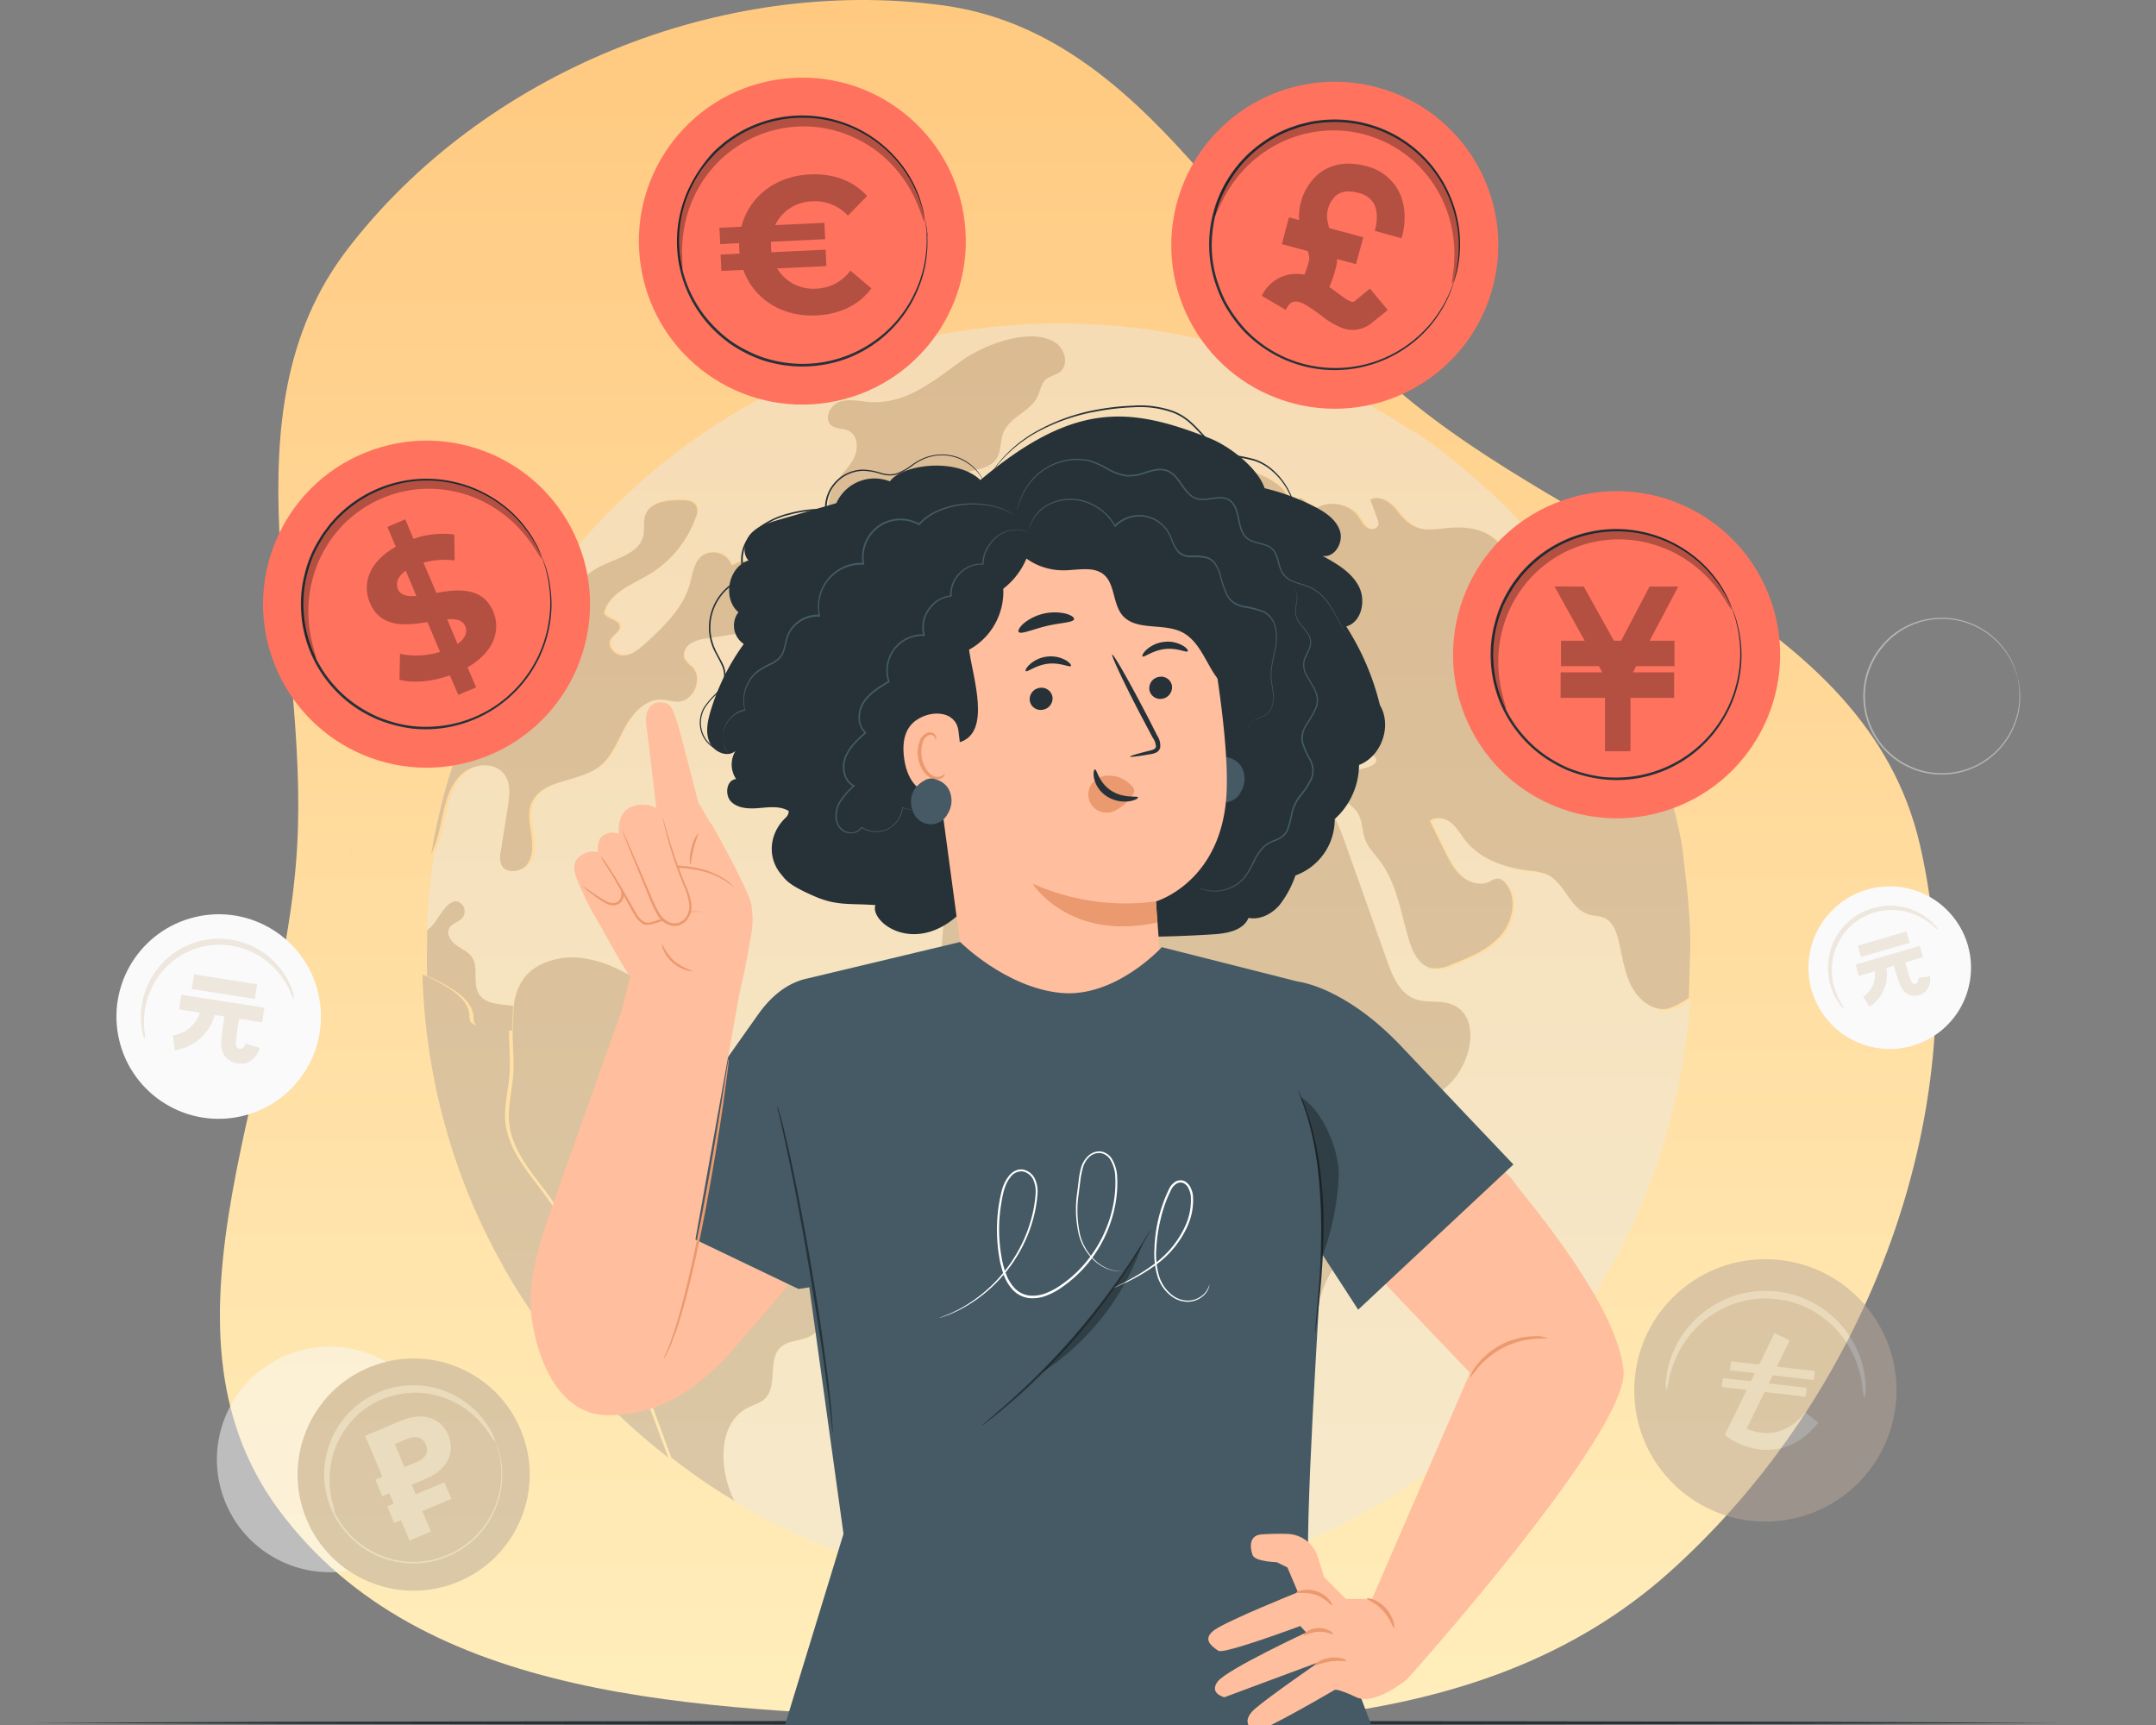 <svg width="500" height="400" fill="none" xmlns="http://www.w3.org/2000/svg"><rect width="100%" height="100%" fill="#808080" stroke="none"/><g clip-path="url(#a)"><path fill-rule="evenodd" clip-rule="evenodd" d="M68.93 195.939c2.648-47.943-17.608-100.042 11.666-138.167C112.088 16.78 167.343-5.651 218.589 1.229c47.381 6.378 69.14 57.976 105.427 89.15 42.228 36.261 108.72 51.239 121.245 105.56 13.885 60.269-12.096 127.49-58.189 168.696-44.447 39.702-109.006 36.62-168.483 33.969-55.899-2.508-120.672-3.512-153.954-48.516-31.707-42.927 1.432-100.759 4.294-154.149Z" fill="url(#b)"/><path d="m7 399.505 58.875-.252 58.875-.091L242.5 399l117.75.162 58.875.091 58.875.252-58.875.242-58.875.091L242.5 400l-117.75-.162-58.875-.091L7 399.505Z" fill="#263238"/><g style="mix-blend-mode:multiply" opacity=".5"><path d="M100.657 328.546c5.46 13.37-.96 28.64-14.33 34.09-13.37 5.45-28.64-.96-34.09-14.33-5.45-13.37.96-28.64 14.33-34.09.03-.01.06-.02.09-.04 13.36-5.41 28.57 1.02 34 14.37Z" fill="#FAFAFA"/><path d="M120.845 331.756c5.62 13.76-.98 29.48-14.74 35.1-13.76 5.62-29.48-.98-35.1-14.74-5.62-13.76.98-29.48 14.74-35.1.03-.01.07-.03.1-.04 13.75-5.57 29.41 1.04 35 14.78Z" fill="#B8A697"/><path d="M114.905 334.156c4.28 10.49-.75 22.46-11.24 26.74-10.49 4.28-22.46-.75-26.74-11.24-4.28-10.49.75-22.46 11.24-26.74.02 0 .03-.01.05-.02 10.48-4.26 22.43.78 26.69 11.26Z" fill="#B8A697"/><path d="M114.905 334.156s-.06-.09-.16-.29c-.1-.2-.25-.5-.43-.87-.09-.2-.2-.41-.31-.65-.11-.24-.29-.47-.45-.74-.35-.62-.75-1.22-1.19-1.79a19.261 19.261 0 0 0-4.15-4.16c-7.79-5.86-18.64-5.37-25.87 1.16-.71.64-1.38 1.33-2 2.07-.31.37-.59.78-.89 1.17-.3.39-.58.81-.82 1.24-.53.86-.99 1.75-1.4 2.67-.4.95-.73 1.93-1 2.93-.54 2.04-.74 4.15-.6 6.26.16 2.17.64 4.3 1.43 6.32.84 2.01 1.97 3.87 3.37 5.54a19.32 19.32 0 0 0 4.79 4.08c.87.54 1.79 1.02 2.73 1.43.93.39 1.89.73 2.86 1 .96.25 1.93.43 2.91.54.96.1 1.93.12 2.89.08 9.73-.37 17.84-7.56 19.39-17.17.32-1.95.35-3.93.08-5.88-.08-.72-.21-1.42-.39-2.12-.07-.3-.12-.58-.2-.84l-.22-.68-.3-.92c-.04-.11-.08-.22-.09-.33.05.1.09.2.13.31.08.23.2.53.34.92.08.2.16.43.25.67.09.24.14.54.21.84.2.7.35 1.41.44 2.13.31 1.97.31 3.97 0 5.94a20.572 20.572 0 0 1-9.21 14.25 20.994 20.994 0 0 1-13.37 3.15c-1.01-.11-2.01-.29-3-.54-1-.27-1.97-.61-2.93-1-.96-.42-1.89-.91-2.78-1.46a19.572 19.572 0 0 1-4.83-4.15c-1.43-1.69-2.6-3.59-3.46-5.63-.81-2.06-1.3-4.24-1.46-6.45-.14-2.15.07-4.31.62-6.4.27-1.02.6-2.02 1-3 .41-.94.89-1.85 1.43-2.72.25-.44.53-.87.84-1.27.31-.4.59-.81.91-1.19.64-.75 1.32-1.46 2.06-2.11 2.75-2.46 6.12-4.15 9.74-4.88 3.15-.63 6.4-.52 9.5.34 2.54.7 4.92 1.88 7 3.49 1.59 1.19 2.99 2.63 4.14 4.25.46.58.87 1.2 1.22 1.85.16.27.31.52.43.75l.3.66c.16.38.29.67.39.89.05.1.08.2.11.31Z" fill="#D6D0C9"/><path d="M114.835 334.416c-.54-.64-1.02-1.34-1.42-2.08a22.217 22.217 0 0 0-4.53-4.95c-1.2-.95-2.51-1.77-3.89-2.44-1.59-.76-3.27-1.31-5-1.64-.93-.18-1.87-.29-2.81-.33-.98-.05-1.96-.02-2.94.08-1.01.11-2.02.29-3 .55-1.02.26-2.03.59-3 1-.95.43-1.87.93-2.75 1.49-.85.56-1.66 1.17-2.42 1.85-.72.65-1.39 1.37-2 2.13-.61.72-1.16 1.49-1.65 2.3-.92 1.5-1.64 3.11-2.14 4.79-.43 1.47-.7 2.99-.81 4.52-.14 2.24.07 4.5.61 6.68.28.8.47 1.62.58 2.46-.54-.67-.94-1.45-1.16-2.28-.8-2.21-1.18-4.56-1.13-6.91.07-3.52 1.04-6.96 2.82-10 .51-.88 1.08-1.71 1.72-2.5.66-.83 1.39-1.61 2.17-2.32.81-.73 1.68-1.4 2.6-2 .96-.61 1.96-1.15 3-1.61 1.04-.45 2.11-.83 3.2-1.11 1.06-.28 2.14-.47 3.23-.57 1.05-.1 2.11-.12 3.17-.05a20.708 20.708 0 0 1 8.28 2.31c1.44.75 2.78 1.68 4 2.75 1.78 1.55 3.25 3.41 4.35 5.49.48.72.79 1.54.92 2.39Z" fill="#D6D0C9"/><path d="M98.675 342.946c5-2.1 7-6 5.3-10.15-1.7-4.15-6-5.44-11-3.35l-8.3 3.51 4 9.48-1.61.68 1.61 3.84 1.61-.67 1 2.4-1.48.62 1.61 3.85 1.57-.66 2 4.73 4.94-2.07-2-4.74 6.75-2.85-1.62-3.84-6.65 2.79-.93-2.25 3.2-1.32Zm-7.13-8.09 2.87-1.21c2.14-.89 3.62-.35 4.34 1.35.72 1.7 0 3.11-2.1 4l-2.87 1.21-2.24-5.35Z" fill="#D6D0C9"/><path d="M378.309 228.003c-1.44-3.255-1.789-6.859-2.684-10.285-.51-1.838-1.369-3.792-3.087-4.608-1.137-.529-2.488-.467-3.696-.834-4.34-1.309-5.521-7.38-9.637-9.263a13.665 13.665 0 0 0-4.134-.896c-5.503-.655-11.194-2.565-14.648-6.886-1.146-1.399-2.005-3.049-3.392-4.197-1.387-1.147-3.579-1.623-4.975-.457 1.163 2.322 2.3 4.654 3.436 6.958 1.047 2.089 2.121 4.25 3.857 5.792 1.736 1.543 4.366 2.376 6.478 1.399a4.182 4.182 0 0 1 2.184-.771c.563.117 1.073.43 1.422.897 2.989 3.326 2.014 8.84-.894 12.239-2.909 3.398-7.222 5.146-11.374 6.796a8.848 8.848 0 0 1-4.644.897c-2.881-.529-4.42-3.676-5.252-6.492-1.879-6.231-2.783-13.01-6.64-18.264-1.235-1.65-2.765-3.165-3.508-5.102-.787-2.089-.608-4.537-1.861-6.375-1.253-1.838-4.062-3.049-4.25-5.38-.117-1.632 1.235-3.076 2.684-3.775 1.45-.699 3.159-.897 4.689-1.56.609-.251 1.28-.691 1.298-1.345 0-.978-1.343-1.372-1.692-2.278-.349-.905.672-1.981 1.119-2.985.948-2.278-1.423-4.582-3.723-5.515-2.299-.932-5.037-1.605-6.102-3.837a12.816 12.816 0 0 1-.743-3.327c-.537-2.815-2.604-5.541-5.44-6.007-2.837-.467-6.014 2.071-5.548 4.913.277 1.56 1.44 2.771 2.067 4.214.626 1.444.465 3.587-1.02 4.044-2.443.744-4.788-3.721-6.828-2.188.832 2.861 1.647 5.73 2.488 8.617-3.213 1.623-7.042-1.327-8.412-4.68-1.369-3.354-1.413-7.173-3.042-10.357-1.629-3.183-6.013-5.63-8.805-3.353-.134 4.142 5.324 5.819 7.74 9.173 1.736 2.421 1.486 6.348-1.091 7.89-2.578 1.542-6.622-1.148-5.647-3.963.349-.977 1.163-1.793 1.253-2.833.089-1.31-1.002-2.35-1.995-3.192a579.37 579.37 0 0 0-4.671-3.928 9.86 9.86 0 0 0-3.32-2.098c-3.204-.897-6.407 1.677-8.107 4.537-1.7 2.86-2.685 6.277-4.993 8.662-3.365 3.488-9.754 3.694-12.913.044-3.158-3.649-1.557-10.499 3.114-11.826 1.79-.484 3.991-.44 4.922-2 1.628-2.77-3.016-6.276-1.414-9.101 1.226-2.134 4.474-1.156 6.854-1.883 2.381-.726 3.669-3.093 5.056-5.146 1.387-2.054 3.535-4.071 5.951-3.533-.188-1.417-.376-2.959.25-4.232.627-1.273 2.398-2.143 3.579-1.309-1.181 1.954.233 4.68 2.3 5.657 2.067.978 4.474.745 6.765.485 2.291-.26 5.127-1.112 5.315-3.39a8.217 8.217 0 0 1 .072-2.241c.993-2.69 6.013 1.031 7.937-1.157 1.118-1.148-.116-3.165-1.673-3.586-1.557-.422-3.132.188-4.707.233-1.575.044-3.508-.771-3.579-2.35-.072-1.578 1.673-2.689 1.861-4.214.295-2.609-4.116-3.281-5.673-1.165-1.557 2.116-.994 5.03-.528 7.612.465 2.582.715 5.631-1.19 7.451-.815 1.229-2.927.574-3.624-.726-.698-1.3-.555-2.887-.672-4.349-.116-1.461-.769-3.165-2.201-3.586-1.002-.278-2.067.206-3.096.349-4.036.485-6.845-4.752-5.575-8.616 1.271-3.865 4.931-6.376 8.483-8.348 2.595-1.444 5.826-2.798 8.403-1.327 1.208.672 2.049 1.838 3.23 2.537 2.04 1.211 4.572.762 6.917.807a16.121 16.121 0 0 1 10.102 3.937c1.047.95 2.023 2.537 1.208 3.676-.814 1.139-3.409 1.47-2.97 2.887a5.038 5.038 0 0 0 6.317-4.071 4.222 4.222 0 0 1 2.443 3.443c2.944-3.003 8.617-2.564 11.033.897.644.897 1.11 1.999 2.04 2.627.931.628 2.55.305 2.685-.789a2.129 2.129 0 0 0-.179-1.022c-.564-1.587-1.146-3.138-1.7-4.698 2.165-1.166 4.715.645 6.183 2.6 5.431 7.289 9.306 2.914 17.001 4.097 5.181.789 7.454 4.116 10.38 8.151 8.948 12.374 20.805 22.524 28.957 35.462a59.389 59.389 0 0 1 2.398 4.116c-.143-.35-.26-.7-.394-1.049a144.31 144.31 0 0 0-11.847-24.129 164.376 164.376 0 0 0-3.07-4.815 111.765 111.765 0 0 0-1.995-2.932 260.237 260.237 0 0 0-2.685-3.676c-.724-.978-1.44-1.937-2.183-2.87-.51-.645-1.047-1.3-1.584-1.954-.537-.655-1.163-1.462-1.789-2.188l-1.951-2.251a9.36 9.36 0 0 0-.626-.699 74.142 74.142 0 0 0-2.121-2.331.635.635 0 0 0-.206-.233c-.188-.207-.394-.413-.6-.628-.581-.646-1.208-1.273-1.789-1.91a97.988 97.988 0 0 0-3.06-3.022 50.135 50.135 0 0 0-2.685-2.492c-.939-.816-1.584-1.444-2.398-2.134-.814-.691-1.575-1.381-2.389-2.053-.976-.834-1.969-1.65-2.998-2.466a130.186 130.186 0 0 0-8.689-6.402c-.868-.386-1.592-.834-2.344-1.282-.752-.449-1.503-.978-2.246-1.444-.743-.466-1.512-.95-2.282-1.39-.769-.44-1.53-.897-2.299-1.38a38.533 38.533 0 0 0-1.853-1.04 9.032 9.032 0 0 0-.957-.539 102.995 102.995 0 0 0-4.018-2.143c-.671-.35-1.342-.7-2.04-1.022-.895-.44-1.745-.897-2.622-1.255a1.739 1.739 0 0 0-.394-.189c-.796-.367-1.584-.744-2.398-1.093-1.136-.485-2.273-.978-3.409-1.444-1.307-.529-2.604-1.067-3.928-1.56-1.325-.493-2.926-1.094-4.412-1.578-1.485-.484-2.997-1.005-4.474-1.47a98.712 98.712 0 0 0-4.546-1.3 149.77 149.77 0 0 0-9.171-2.162c-.054 0-.117 0-.17-.054a87.701 87.701 0 0 0-3.58-.645.667.667 0 0 0-.232-.045 27.458 27.458 0 0 0-1.575-.26 99.897 99.897 0 0 0-6.694-.897 8.151 8.151 0 0 0-.805-.09c-.653-.098-1.306-.143-1.977-.215a145.53 145.53 0 0 0-4.475-.34c-1.503-.09-3.131-.188-4.715-.233-1.584-.045-3.293-.099-4.949-.099-4.366 0-8.688.197-12.957.583-1.02.072-2.022.161-3.015.278-.993.116-2.094.233-3.141.376-1.047.144-2.085.278-3.105.44-1.02.161-2.067.322-3.114.51-.895.144-1.79.306-2.684.494-2.184.412-4.34.879-6.479 1.39-.993.233-1.995.493-2.998.77-1.002.279-1.995.539-2.97.817-1.647.466-3.249.977-4.85 1.488l-3.902 1.327s-.062.018-.089.045c-1.325.466-2.604.95-3.902 1.47l-.214.063c-1.182.467-2.363.96-3.526 1.444-1.468.61-2.908 1.255-4.322 1.91a163.54 163.54 0 0 0-3.579 1.703c-1.19.583-2.506 1.256-3.741 1.901l-.134.072c-1.19.628-2.371 1.282-3.534 1.955a81.34 81.34 0 0 0-3.58 2.116c-1.118.681-2.21 1.354-3.302 2.053-.411.251-.814.538-1.225.816a94.913 94.913 0 0 0-3.419 2.304c-1.396.951-2.738 1.955-4.089 2.95a247.04 247.04 0 0 0-3.481 2.69 146.632 146.632 0 0 0-18.254 17.341c-1.978 2.188-3.83 4.421-5.646 6.698a166.73 166.73 0 0 0-4.475 5.981c.367 0 .743-.09 1.11-.117 2.094-.161 4.295-.089 6.183-.995 1.736-.897 2.971-2.421 4.546-3.587 4.044-2.887 10.666-3.416 11.758-8.258.367-1.632-.072-3.398.528-4.958 1.136-2.905 5.02-3.327 8.134-3.282 1.324 0 2.872.189 3.481 1.354a3.316 3.316 0 0 1-.144 2.69 25.228 25.228 0 0 1-10.639 13.127c-4.036 2.475-9.315 4.376-10.425 8.966.555 1.56 3.392 1.444 3.624 3.076.161 1.3-1.512 1.981-2.12 3.138-.895 1.704 1.145 3.775 3.069 3.676 1.924-.098 3.534-1.488 4.948-2.788 4.224-3.937 8.662-8.169 10.192-13.755.653-2.304.895-5.003 2.747-6.536a4.523 4.523 0 0 1 6.309 1.085c.241.349.438.726.581 1.12 1.835-1.022 4.698-1.793 5.647.117.214.708.34 1.444.393 2.188.609 2.977 4.671 4.331 5.092 7.334.483 3.47-3.955 5.255-7.409 5.793-3.141.493-6.264.977-9.414 1.488a8.865 8.865 0 0 0-3.901 1.255c-1.11.843-1.79 2.421-1.154 3.659a9.577 9.577 0 0 0 1.619 1.676c2.604 2.601.466 7.981-3.203 8.07-1.253 0-2.488-.421-3.741-.466-3.713-.161-6.666 3.12-8.429 6.402s-3.087 7.03-6.058 9.262c-4.787 3.587-13.028 2.771-15.355 8.303-.895 2.233-.438 4.752-.071 7.173.366 2.421.536 5.03-.895 7.003-1.432 1.973-4.94 2.376-5.969.188a5.364 5.364 0 0 1-.134-3.093c.555-3.443 1.101-6.886 1.629-10.338.393-2.556.742-5.38-.77-7.514-2.112-2.932-6.854-2.69-9.592-.305-2.739 2.385-3.857 6.034-4.618 9.54-.563 2.609-1.208 6.277-2.684 9.262-.492 2.888-.895 5.82-1.19 8.779-.296 2.959-.43 6.043-.555 9.092.42-.35.814-.727 1.19-1.121 1.459-1.516 4.412-7.909 7.06-4.77.662.86.662 2.053 0 2.914-.814 1.04-2.443 1.273-3.069 2.412-.761 1.354.304 3.03 1.557 3.909s2.783 1.471 3.669 2.753c1.7 2.439.071 6.142 1.718 8.634 1.414 2.134 4.474 2.278 7.015 2.556l.895.143c.716-5.12 3.105-9.289 10.076-10.867 9.619-2.188 22.245 5.792 27.659 13.055 6.04 8.115 8.894 19.619 18.138 23.689 6.621 2.905 16.026 1.856 19.256 8.348 2.881 5.819-2.138 12.365-2.908 18.83-.483 4.259.895 8.491 1.235 12.75.34 4.259-.958 9.262-4.832 11.055-2.157.978-4.877.897-6.622 2.484-3.087 2.932-.555 8.966-3.642 11.916-1.091 1.023-2.604 1.399-3.928 2.072-6.944 3.515-6.756 13.754-3.526 20.856.117.251.233.484.349.744A146.638 146.638 0 0 0 245.554 369a145.788 145.788 0 0 0 68.901-17.18 146.72 146.72 0 0 0 12.984-7.837 144.311 144.311 0 0 0 18.227-14.525 139.945 139.945 0 0 0 11.15-11.656c2.46-2.843 4.787-5.802 7.015-8.823 1.136-1.561 2.255-3.121 3.302-4.726a146.314 146.314 0 0 0 23.847-62.549c.438-3.309.787-6.654 1.02-10.034a8.37 8.37 0 0 1-5.897 2.627c-3.508-.018-6.416-3.012-7.794-6.294Z" fill="#EEE7DE"/><path d="M209.998 113.291c-2.946 1.735-4.533 5.016-6.781 7.547-2.249 2.531-6.346 4.346-9.066 2.235a6.038 6.038 0 0 1-2.022-4.31 10.909 10.909 0 0 1 1.605-6.724c1.278-2.056 3.236-3.675 4.315-5.839 1.079-2.164.907-5.365-1.36-6.358-1.197-.545-2.72-.33-3.78-1.108-1.913-1.386-.544-4.686 1.686-5.509 2.23-.822 4.696-.187 7.072 0 8.621.546 14.959-5.025 21.432-9.648 5.041-3.577 15.775-7.842 21.604-4.167 2.33 1.467 3.237 5.231 1.052 6.894-.988.734-2.339.895-3.255 1.726-1.088.984-1.242 2.602-1.876 3.926-1.632 3.433-6.347 4.685-7.852 8.181-.906 2.102-.498 4.713-1.903 6.537-1.116 1.44-3.047 1.949-4.833 2.37l-11.242 2.629c-1.668.295-3.291.84-4.796 1.618ZM309.228 294.116c-3.662 5.546-4.319 12.469-5.332 19.043-1.013 6.575-2.755 13.56-7.776 17.889-5.021 4.33-14.219 4.079-17-1.967-1.502-3.283-.729-7.156-1.547-10.671-1.066-4.58-4.692-8.113-6.407-12.523-1.466-3.729-1.475-7.853-1.591-11.869-.657-21.923-5.963-44.794-20.794-60.867-1.822-1.977-3.884-3.9-6.479-4.589a8.246 8.246 0 0 0-8.504 2.952c-1.191 1.592-1.778 3.577-3.262 4.955-3.172 2.907-8.7.823-10.824-2.934-2.124-3.757-1.822-8.345-1.44-12.63.436-5.366.88-10.706 1.316-16.01.231-2.791.542-5.787 2.364-7.907 2.586-3.015 7.233-3.158 10.397-5.546 4.15-3.13 4.71-9.096 7.323-13.604 2.612-4.508 10.815-6.414 12.023-1.342 8.674-18.676 27.825 9.07 39.217 6.986 3.306-.609 6.541-2.21 9.873-1.736 5.875.823 8.887 7.344 10.913 12.97 3.324 9.347 6.648 18.685 9.962 28.023 1.262 3.578 2.897 7.514 6.399 8.873 2.666 1.047 5.803.251 8.504 1.243 7.11 2.612 4.826 13.936-.888 18.945-5.715 5.009-13.828 8.175-16.565 15.313-2.062 5.367-.418 11.69-2.666 16.995-1.618 3.819-4.95 6.574-7.216 10.008ZM347.457 292.136c-2.64.37-5.76-.94-7.77.82-1.17 1-1.43 2.71-1.9 4.19a8.925 8.925 0 0 1-3.74 5.12 5.653 5.653 0 0 1-6.12-.11 4.136 4.136 0 0 1-.83-5.73c.73-.66 1.49-1.28 2.28-1.86 3.5-3.32 1.1-9.47 3.77-13.41 1.57-2.32 4.05-4.68 5.78-7 1.33-1.81 1.81-3.24 4.26-3.72 10.69-2.17 15.52 20.12 4.27 21.7Z" fill="#B8A697"/><path d="M153.967 340.726c1.38.93 2.78 1.84 4.19 2.72 1 .62 2 1.22 3 1.82-1-.6-2-1.2-3-1.82-1.41-.88-2.81-1.79-4.19-2.72ZM81.437 197.686v3.91-3c-.05-.33-.02-.6 0-.91Z" fill="#263238" opacity=".6"/><path d="M117.234 260.457c-.468-4.221.899-8.442.998-12.707.054-2.937-.162-6.035-.207-8.98a40.499 40.499 0 0 1-7.49-1.087 2.243 2.243 0 0 1-1.376-.7 2.692 2.692 0 0 1-.306-1.563c-.189-3.314-3.381-5.496-6.294-7.184A25.266 25.266 0 0 0 98 226v1.024a146.633 146.633 0 0 0 9.379 46.696 141.327 141.327 0 0 0 8.992 19.299c1.447 2.694 3.039 5.316 4.693 7.902a143.33 143.33 0 0 0 6.511 9.321 124.8 124.8 0 0 0 6.833 8.415 144.905 144.905 0 0 0 10.44 10.722c3.237 3.026 6.618 5.9 10.152 8.621-8.093-21.552-15.637-43.607-29.413-61.963-3.525-4.723-7.679-9.618-8.353-15.58Z" fill="#B8A697"/><path d="m119 233.274-.891-.144c-2.567-.279-5.58-.423-6.988-2.565-1.64-2.503 0-6.221-1.711-8.67-.891-1.287-2.406-1.8-3.654-2.763-1.248-.964-2.309-2.566-1.551-3.926.624-1.143 2.246-1.377 3.057-2.421a2.41 2.41 0 0 0 0-2.926c-2.674-3.151-5.579 3.268-7.032 4.789-.374.396-.767.775-1.185 1.126v3.52c0 .9-.045 1.8-.045 2.7v1.405c0 .72.045 2.205.062 2.917a24.896 24.896 0 0 1 4.519 2.241c2.843 1.657 6.007 3.853 6.239 7.202-.054.54.045 1.089.303 1.567.357.387.838.639 1.364.702a39.38 39.38 0 0 0 7.255.972M118.88 238.936c0 2.946.259 6.036.206 8.956-.063 4.254-1.456 8.463-.991 12.672.669 5.947 4.795 10.828 8.385 15.619 13.681 18.315 21.21 40.301 29.211 61.795a107.6 107.6 0 0 0 4.519 3.395c1.205.895 2.42 1.728 3.652 2.561a128.06 128.06 0 0 0 3.742 2.436c.893.555 1.786 1.093 2.679 1.63-.116-.26-.232-.493-.348-.743-3.224-7.093-3.412-17.321 3.518-20.832 1.322-.671 2.831-1.047 3.921-2.068 3.081-2.929.553-8.956 3.634-11.903 1.742-1.621 4.465-1.504 6.609-2.48 3.867-1.792 5.126-6.771 4.822-11.043-.304-4.272-1.706-8.463-1.223-12.708.768-6.44 5.778-12.977 2.902-18.808-3.224-6.493-12.61-5.445-19.218-8.346-9.225-4.066-12.074-15.557-18.102-23.662-5.402-7.254-18.003-15.225-27.603-13.039-6.957 1.576-9.341 5.74-10.056 10.854M107.294 179.295c2.769-2.347 7.565-2.625 9.7.304 1.53 2.096 1.177 4.954.779 7.507-.543 3.449-1.095 6.897-1.647 10.328a5.295 5.295 0 0 0 .135 3.09c1.041 2.186 4.652 1.792 6.036-.188 1.385-1.979 1.249-4.622.905-6.996-.344-2.373-.905-4.908.073-7.166 2.352-5.527 10.687-4.694 15.528-8.294 3.004-2.231 4.344-5.975 6.126-9.254 1.783-3.278 4.769-6.557 8.525-6.396 1.267.045 2.515.511 3.782.466 3.71-.116 5.873-5.491 3.24-8.062a9.612 9.612 0 0 1-1.638-1.675c-.661-1.236 0-2.812 1.167-3.654a9.027 9.027 0 0 1 3.946-1.254c3.176-.511 6.334-.995 9.52-1.487 3.493-.538 7.981-2.32 7.492-5.787-.425-3.001-4.524-4.354-5.149-7.327a9.897 9.897 0 0 0-.398-2.186c-.959-1.908-3.855-1.138-5.71-.117-.832-2.364-3.448-3.61-5.837-2.785a4.343 4.343 0 0 0-1.131.582c-1.882 1.532-2.117 4.228-2.778 6.53-1.547 5.581-6.036 9.853-10.307 13.741-1.43 1.299-3.05 2.687-5.004 2.786-1.955.098-3.991-1.971-3.104-3.673.615-1.155 2.307-1.791 2.145-3.135-.236-1.63-3.104-1.514-3.665-3.072 1.122-4.605 6.461-6.504 10.542-8.958a25.274 25.274 0 0 0 10.75-13.123c.435-.833.48-1.81.145-2.687-.615-1.165-2.181-1.353-3.52-1.353-3.149 0-7.076.376-8.226 3.279-.606 1.558-.163 3.323-.534 4.953-1.104 4.837-7.8 5.375-11.89 8.25-1.593 1.12-2.842 2.687-4.597 3.583-1.91.896-4.136.833-6.253.994-.371 0-.751.072-1.122.117a135.545 135.545 0 0 0-3.738 5.437 138.402 138.402 0 0 0-3.429 5.554 144.596 144.596 0 0 0-12.868 28.414 134.094 134.094 0 0 0-3.05 10.597A149.754 149.754 0 0 0 100 198.079c1.457-2.974 2.108-6.647 2.715-9.253.688-3.503 1.864-7.175 4.579-9.531ZM391.651 231.358s-3.692 2.686-5.906 2.641c-3.53-.044-6.442-2.99-7.858-6.268-1.416-3.277-1.792-6.85-2.688-10.271-.511-1.836-1.371-3.788-3.092-4.603-1.138-.528-2.491-.465-3.7-.832-4.346-1.308-5.529-7.37-9.651-9.251a13.725 13.725 0 0 0-4.14-.895c-5.511-.654-11.21-2.561-14.668-6.877-1.147-1.397-2.008-3.045-3.396-4.191-1.389-1.146-3.585-1.621-4.983-.457 1.165 2.32 2.303 4.648 3.441 6.949 1.049 2.087 2.124 4.245 3.862 5.785 1.739 1.54 4.373 2.373 6.488 1.397a4.179 4.179 0 0 1 2.186-.77c.565.116 1.076.43 1.425.895 2.993 3.322 2.016 8.829-.896 12.223s-7.231 5.14-11.389 6.788a8.883 8.883 0 0 1-4.651.895c-2.885-.528-4.426-3.671-5.26-6.483-1.881-6.223-2.786-12.993-6.648-18.24-1.237-1.648-2.769-3.161-3.513-5.096-.788-2.086-.609-4.531-1.864-6.366-1.254-1.836-4.068-3.045-4.256-5.373-.117-1.63 1.237-3.072 2.688-3.77 1.452-.699 3.163-.896 4.696-1.558.609-.251 1.281-.69 1.299-1.343 0-.977-1.344-1.371-1.694-2.275-.349-.904.672-1.979 1.12-2.982.95-2.274-1.424-4.576-3.727-5.507s-5.045-1.603-6.111-3.833a12.7 12.7 0 0 1-.744-3.322c-.538-2.812-2.608-5.534-5.448-5.999-2.841-.466-6.022 2.068-5.556 4.907.278 1.558 1.443 2.767 2.07 4.208.627 1.442.466 3.582-1.021 4.039-2.447.743-4.794-3.716-6.837-2.185.833 2.857 1.648 5.722 2.491 8.605-3.217 1.621-7.052-1.325-8.423-4.674-1.371-3.349-1.416-7.164-3.047-10.343-1.631-3.178-6.022-5.623-8.817-3.349-.135 4.137 5.331 5.812 7.751 9.161 1.738 2.418 1.487 6.34-1.093 7.88-2.581 1.54-6.631-1.146-5.655-3.958.35-.976 1.165-1.791 1.255-2.829.089-1.308-1.004-2.347-1.998-3.188a596.8 596.8 0 0 0-4.678-3.922 9.872 9.872 0 0 0-3.324-2.096c-3.208-.895-6.416 1.675-8.119 4.531-1.702 2.857-2.688 6.268-5 8.65-3.369 3.484-9.767 3.69-12.93.045-3.163-3.644-1.559-10.486 3.118-11.811 1.793-.484 3.997-.439 4.929-1.997 1.631-2.767-3.02-6.268-1.416-9.089 1.228-2.131 4.48-1.155 6.864-1.88 2.383-.726 3.674-3.09 5.063-5.14 1.389-2.051 3.539-4.066 5.958-3.529-.188-1.414-.376-2.955.251-4.226.628-1.272 2.402-2.14 3.585-1.308-1.183 1.953.233 4.675 2.303 5.651 2.069.976 4.48.743 6.774.483 2.294-.259 5.134-1.11 5.322-3.384a8.201 8.201 0 0 1 .072-2.239c.995-2.687 6.022 1.03 7.948-1.155 1.12-1.146-.116-3.161-1.675-3.582-1.56-.421-3.137.188-4.714.233-1.577.044-3.512-.77-3.584-2.346-.072-1.576 1.676-2.687 1.864-4.209.295-2.606-4.122-3.278-5.681-1.164-1.559 2.113-.995 5.023-.529 7.602.466 2.579.717 5.624-1.192 7.442-.815 1.226-2.93.573-3.629-.726-.699-1.298-.555-2.883-.672-4.343-.116-1.459-.77-3.161-2.204-3.582-1.004-.277-2.07.206-3.1.35-4.042.483-6.855-4.746-5.583-8.606 1.272-3.859 4.937-6.367 8.495-8.337 2.598-1.441 5.833-2.794 8.414-1.325 1.209.672 2.052 1.836 3.235 2.534 2.043 1.209 4.578.761 6.926.806a16.176 16.176 0 0 1 10.117 3.931c1.048.949 2.025 2.534 1.209 3.672-.815 1.137-3.414 1.468-2.975 2.883a5.047 5.047 0 0 0 6.327-4.065 4.214 4.214 0 0 1 2.446 3.438c2.948-3 8.629-2.561 11.048.896.646.895 1.112 1.997 2.043 2.623.932.627 2.554.305 2.689-.788a2.11 2.11 0 0 0-.18-1.02c-.564-1.585-1.147-3.135-1.702-4.693 2.168-1.164 4.722.645 6.192 2.597 5.439 7.28 9.319 2.91 17.025 4.092 5.188.788 7.464 4.111 10.394 8.14 8.961 12.358 20.834 22.494 28.997 35.416a58.905 58.905 0 0 1 2.401 4.11 139.849 139.849 0 0 1 1.972 5.615c.618 1.889 1.2 3.788 1.747 5.704a128.698 128.698 0 0 1 3.522 14.417s1.021 8.301 1.272 11.005c.188 2.069.367 4.146.484 6.269.116 2.122.179 4.181.188 6.268l-.349 11.874ZM439.75 324.45c-1.13 16.76-15.63 29.43-32.38 28.3-16.75-1.13-29.43-15.63-28.3-32.38 1.13-16.76 15.63-29.43 32.38-28.3h.06c16.74 1.14 29.38 15.64 28.24 32.38Z" fill="#B8A697"/><path d="M432.53 323.95c-.86 12.77-11.91 22.43-24.69 21.57-12.77-.86-22.43-11.91-21.57-24.69.86-12.78 11.91-22.43 24.69-21.57h.1c12.74.9 22.34 11.94 21.47 24.68v.01Z" fill="#B8A697"/><path d="M432.33 324.18c-.24-.93-.37-1.87-.41-2.83-.34-2.52-1.07-4.97-2.15-7.27-.74-1.56-1.65-3.03-2.71-4.39a22.41 22.41 0 0 0-4.24-4.13 20.41 20.41 0 0 0-2.68-1.73c-.96-.53-1.97-1-3-1.38-1.08-.39-2.18-.71-3.31-.93-1.16-.22-2.34-.36-3.52-.41-1.18-.04-2.36 0-3.54.14-1.14.14-2.27.37-3.38.68-2.09.6-4.09 1.5-5.93 2.67a22.413 22.413 0 0 0-4.55 3.8c-1.17 1.28-2.2 2.69-3.07 4.19a25.23 25.23 0 0 0-2.78 7.1c-.11.95-.32 1.88-.62 2.78-.2-.95-.2-1.94 0-2.89.29-2.65 1.06-5.22 2.28-7.58 1.82-3.54 4.51-6.56 7.83-8.76.95-.64 1.96-1.21 3-1.69 1.08-.51 2.2-.94 3.35-1.28 2.42-.71 4.94-1.02 7.46-.92 2.52.09 5 .59 7.36 1.48 1.12.42 2.2.94 3.24 1.53 1 .56 1.95 1.2 2.85 1.91 1.67 1.31 3.16 2.83 4.42 4.54 1.09 1.49 2 3.09 2.72 4.79 1.03 2.45 1.61 5.07 1.69 7.73.1.96 0 1.93-.31 2.85Z" fill="#D6D0C9"/><path d="M402.83 334.54c-.5-.24-.99-.51-1.46-.82l-1.39-.95 11.56-23.65 3.5 1.71-9.98 20.46c2.68 1.17 8.51 2.6 13.62-3.81l3 2.43c-4.7 5.89-10 6.62-13.62 6.2-1.82-.23-3.59-.76-5.23-1.57Z" fill="#D6D0C9"/><path d="m401.442 315.681-.239 2.066 19.43 2.249.24-2.067-19.431-2.248ZM399.548 319.565l-.239 2.066 19.43 2.248.24-2.066-19.431-2.248Z" fill="#D6D0C9"/><path d="M467.947 157.266a.987.987 0 0 1-.1-.27l-.26-.82c-.05-.18-.11-.39-.18-.61-.07-.22-.18-.45-.29-.7-.22-.59-.49-1.17-.79-1.72-.8-1.54-1.83-2.96-3.05-4.19-1.6-1.65-3.5-2.97-5.6-3.89a17.87 17.87 0 0 0-17.1 1.4c-.7.47-1.37.98-2 1.53-.33.28-.62.6-.94.9-.32.31-.61.65-.88 1-.57.68-1.1 1.39-1.58 2.13-.47.77-.88 1.58-1.24 2.41-.74 1.71-1.2 3.52-1.37 5.37-.16 1.91-.03 3.83.38 5.7.46 1.86 1.19 3.64 2.18 5.28.97 1.58 2.19 3 3.61 4.2.69.59 1.42 1.13 2.18 1.62.76.45 1.55.86 2.37 1.21.79.35 1.61.64 2.45.87.82.21 1.66.37 2.5.47 3.18.38 6.4-.1 9.33-1.38 4.7-2.07 8.3-6.04 9.88-10.93.55-1.65.85-3.37.88-5.1.02-.63 0-1.27-.05-1.9 0-.27 0-.52-.06-.75-.06-.23-.07-.44-.1-.63-.06-.36-.11-.64-.14-.84-.01-.1-.01-.2 0-.3 0 0 0 .1.07.29l.17.84c0 .19.08.4.12.62.04.22 0 .49.08.76.08.63.1 1.27.08 1.91 0 1.76-.28 3.5-.82 5.17a18.147 18.147 0 0 1-10 11.15 18.19 18.19 0 0 1-9.49 1.43c-.86-.09-1.71-.25-2.55-.47-.86-.23-1.7-.53-2.51-.88-.83-.36-1.63-.77-2.41-1.23-.78-.5-1.52-1.04-2.23-1.64a17.67 17.67 0 0 1-3.69-4.3c-1.01-1.68-1.76-3.5-2.22-5.41-.42-1.91-.55-3.87-.39-5.82.17-1.89.64-3.74 1.39-5.48.7-1.69 1.68-3.26 2.89-4.64.28-.35.58-.69.9-1 .32-.31.62-.63.95-.92.66-.56 1.35-1.08 2.08-1.55a18.3 18.3 0 0 1 9.18-2.89c5.21-.22 10.27 1.81 13.88 5.58 1.21 1.26 2.22 2.7 3 4.27.3.56.56 1.15.77 1.75.1.26.2.49.27.71.07.22.12.43.17.62.09.35.16.62.22.83l.06.24Z" fill="#EEE7DE"/></g><path d="m294.866 228.424 11.81 54 34.24 35.93-24.06 55.49 9.56 15.43s51.52-57.38 50.1-71.53c-2.44-24.65-54.69-76.34-66.44-86.05-3.95-3.27-15.21-3.27-15.21-3.27Z" fill="#FFBE9D"/><path d="M358.896 310.284c0 .13-1.21 0-3.09.16a19.36 19.36 0 0 0-12.85 6.48c-1.25 1.42-1.85 2.46-2 2.39.3-1.02.82-1.95 1.52-2.75 3.19-4.12 8.06-6.58 13.27-6.7 1.07-.1 2.14.05 3.15.42Z" fill="#EB996E"/><path d="M296.245 236.784s10.18 30.09 10.47 47c.14 7.92-3.4 53.39-3.4 77.29l16.86 44.65h-139.88l15.32-50.05-12.54-90.48 18.42-21.64 94.75-6.77Z" fill="#455A64"/><path d="M227.376 111.334c-5.53-5.33-18.19-3.64-21 .29a9.716 9.716 0 0 0-12.42 5.05l-13.33 3.85c-2.28.66-4.66 1.37-6.33 3.05-1.67 1.68-2.31 4.63-.72 6.39-4.69 1.55-6.09 8.77-2.33 12a5.138 5.138 0 0 0 1.01 7.2c.08.06.16.12.24.17a51.466 51.466 0 0 0-7.73 15.64c-.69 2.34-1.2 4.94-.2 7.17 1 2.23 4.11 3.61 6 2a6.003 6.003 0 0 0 .15 6.5c-2.29.21-2.74 3.79-1.06 5.35 1.68 1.56 4.25 1.57 6.54 1.37 2.29-.2 4.75-.49 6.72.69 0 .57-.24 1.11-.65 1.5-3.72 3.46-4.48 9-1.26 13 .3.37.58.7.82 1 1.45 1.79 4.84 3.3 6.95 4.23 5.36 2.36 8.4 1.64 14.24 2.1-1.33 3.83 8.59 11.46 18.79 2.65 21.81 4.35 37.39 5.52 59.58 4.12 3.17-.2 6.94-.88 8.16-3.81 2.61.52 5.3-.86 7.08-2.84 1.66-2.1 2.95-4.47 3.8-7a13.81 13.81 0 0 0 9.11-13.08c3.56-3.2 5.6-7.75 5.64-12.54 5.22-2 7.7-9.08 4.84-13.88a59.938 59.938 0 0 0-7.81-18.24c3.58-1 4.63-6 2.91-9.31-1.72-3.31-5.16-5.27-8.42-7.06 2.76.54 4.9-3 4.07-5.71-.83-2.71-3.4-4.41-5.91-5.7a51.387 51.387 0 0 0-11.57-4.27c-1.61-4.7-8.07-9.73-12.68-11.56-18.6-7.35-31.38-8.68-53.26 9.67" fill="#263238"/><path d="M280.266 177.734a6.42 6.42 0 0 1 2.44-1.94h-.2c.18-.07.36-.12.54-.15.65-.24 1.37-.22 2 .07 1.17.31 2.18 1.04 2.83 2.05 1.06 1.84 1 4.12-.14 5.91-1.08 2.15-3.7 3.03-5.85 1.95a4.354 4.354 0 0 1-2.25-2.73c-.69-1.71-.45-3.66.63-5.16Z" fill="#455A64"/><path d="M279.865 142.414c-2.26-12.32-12.29-26.58-24.51-23.81l-37.48 14.34a7.345 7.345 0 0 0-5.64 8.16l11.11 82.63c1.45 10.76 10.27 19.02 21.11 19.76 12.6.85 23.51-8.68 24.36-21.28.07-1.06.07-2.13 0-3.19-.42-5.7-.73-10-.73-10s15.56-4.51 16.39-25.6c.42-10.5-2.1-27.31-4.6-41.01h-.01Z" fill="#FFBE9D"/><path d="M271.786 159.024c.19 1.44-.8 2.77-2.24 3-1.39.26-2.73-.65-2.99-2.04v-.03c-.2-1.45.8-2.78 2.24-3 1.38-.27 2.72.63 2.99 2.02v.05ZM275.436 151.024c-.28.38-2.47-.87-5.33-.52s-4.78 2-5.13 1.71c-.17-.14.09-.81.93-1.58 1.13-1 2.55-1.63 4.05-1.79 1.49-.19 2.99.11 4.3.84.96.53 1.33 1.12 1.18 1.34ZM244.075 161.574c.2 1.45-.81 2.78-2.25 3-1.38.27-2.71-.62-2.99-1.99 0-.02 0-.04-.01-.07-.2-1.44.79-2.77 2.23-3a2.57 2.57 0 0 1 3.01 2.03v.03h.01ZM248.356 154.434c-.29.39-2.481-.86-5.331-.52-2.85.34-4.78 2-5.13 1.71-.17-.14.091-.8.931-1.57a7.237 7.237 0 0 1 4.05-1.8c1.49-.18 2.989.12 4.299.85.95.57 1.331 1.16 1.181 1.33ZM262.075 175.444c0-.16 1.7-.67 4.54-1.38.72-.17 1.39-.39 1.45-.9-.02-.76-.28-1.5-.74-2.11l-2.81-5.3c-3.94-7.55-6.87-13.8-6.57-13.95.3-.15 3.74 5.84 7.67 13.39 1 1.87 1.87 3.64 2.73 5.34.57.83.82 1.82.72 2.82-.15.55-.55.99-1.07 1.21-.39.16-.8.27-1.22.32-2.85.5-4.64.72-4.7.56Z" fill="#263238"/><path d="M268.075 209.024c-9.73 1.3-19.62-.12-28.59-4.11 0 0 8.41 13.42 28.89 9l-.3-4.89ZM262.486 182.294a7.097 7.097 0 0 0-6.15-2.39c-1.51.2-2.83 1.13-3.52 2.49a4.229 4.229 0 0 0 1.98 5.64c1.09.52 2.35.55 3.47.09 1.53-.71 2.87-1.77 3.9-3.1.34-.33.6-.73.77-1.18.17-.49.07-1.04-.28-1.43" fill="#EB996E"/><path d="M253.926 178.414c.46-.08.84 3 3.75 4.91 2.91 1.91 6.18 1.15 6.25 1.58.07.19-.66.69-2.05.9a7.8 7.8 0 0 1-5.2-1.15 6.728 6.728 0 0 1-2.94-4.14c-.28-1.28-.02-2.09.19-2.1ZM249.076 143.584c-.19.81-3.09.78-6.39 1.58s-5.91 2-6.43 1.39c-.24-.31.14-1.1 1.15-2 2.73-2.22 6.34-3.05 9.77-2.26 1.3.37 2 .9 1.9 1.29ZM275.076 141.924c-.43.7-2.48.26-4.85.51-2.37.25-4.32 1-4.86.33-.24-.3 0-1 .8-1.71a6.823 6.823 0 0 1 3.81-1.53c1.39-.14 2.79.16 4 .85.93.57 1.28 1.2 1.1 1.55Z" fill="#263238"/><path d="M289.925 151.714a14.26 14.26 0 0 0-4.1-8.69c-1.31-1.22-2.93-2.1-4.12-3.44-2.56-2.9-2.55-7.19-3.81-10.84-1.7-4.78-5.61-8.44-10.49-9.84-4-1.11-8.41-.6-12.21-2.27-2.8-1.24-5-3.57-7.92-4.64-5.6-2.08-11.68 1.16-16.58 4.58-.72 4.14 2.12 7.47 4.84 10.67 2.8 3.21 6.86 5.04 11.12 5 3.26 0 7-1.06 9.44 1.09 2.44 2.15 2 6.62 4.14 9.27 3.11 3.78 9.42 1.79 13.82 3.95 3.39 1.67 5 5.46 6.94 8.74 1.94 3.28 5 6.62 8.74 6.16.43-3.23.5-6.5.19-9.74Z" fill="#263238"/><path d="M239.336 123.384c-9.52.56-18.84 2.96-27.45 7.06-2.56 1.22-5.18 2.73-6.51 5.24-1.16 2.2-1.13 4.82-.92 7.31.66 7.77 4.5 17.06 8 24l10.15 5.1c7.35-2.32 3-15 2.13-21.43 5.13-2.82 8.21-8.31 7.94-14.16 4.1-3.14 6.55-7.96 6.66-13.12Z" fill="#263238"/><path d="M222.255 169.354c-.63-4.43-6.15-4.89-9.81-2.32-2 1.41-3.4 4-2.78 8.72 1.64 12.55 13.9 8.31 13.87 7.94-.03-.37-.56-9.16-1.28-14.34Z" fill="#FFBE9D"/><path d="M219.076 179.444c-.06 0-.2.19-.55.4-.49.3-1.07.39-1.63.25-1.39-.31-2.78-2.27-3.14-4.52a7.41 7.41 0 0 1 .2-3.21c.13-.83.67-1.54 1.43-1.89.5-.21 1.07-.02 1.36.43.22.32.17.59.24.6.07.01.24-.25.07-.75-.11-.3-.32-.55-.59-.72-.38-.22-.83-.27-1.25-.16-1.01.35-1.77 1.2-2 2.24a7.581 7.581 0 0 0-.3 3.6c.41 2.52 2 4.71 3.9 5 .72.12 1.46-.1 2-.6.26-.36.31-.65.26-.67Z" fill="#EB996E"/><path d="M212.246 182.784c.65-.83 1.48-1.5 2.44-1.94h-.2c.18-.06.36-.11.54-.15.66-.26 1.41-.23 2.05.07 1.17.31 2.18 1.04 2.83 2.05 1.06 1.84 1 4.12-.14 5.91-1.08 2.15-3.7 3.03-5.85 1.95a4.354 4.354 0 0 1-2.25-2.73c-.7-1.71-.48-3.65.58-5.16Z" fill="#455A64"/><path d="M218.076 184.844v.17c-.02.17-.06.34-.13.5-.29.61-.77 1.11-1.37 1.41-.95.5-2 .8-3.07.88-.67.06-1.33.06-2 0-.77-.05-1.53-.22-2.25-.51l.14-.08c-.31 3.45-3.35 6.01-6.81 5.7a6.281 6.281 0 0 1-2.87-.99l.21-.05c-.34.6-.91 1.04-1.57 1.22-.67.2-1.38.2-2.05 0a3.3 3.3 0 0 1-1.74-1.21c-.43-.59-.7-1.28-.8-2-.16-1.51.22-3.04 1.07-4.3.88-1.28 1.92-2.45 3.08-3.48v.29a4.445 4.445 0 0 1-2.22-2.84c-.34-1.23-.3-2.53.09-3.74.45-1.22 1.13-2.34 2-3.31.88-.97 1.81-1.89 2.8-2.74v.26a4.805 4.805 0 0 1-1.51-3.57c0-1.37.39-2.71 1.15-3.85 1.47-2.18 3.74-3.5 5.83-4.74l-.09.23c-1.45-4.4.95-9.14 5.35-10.59.96-.32 1.97-.45 2.98-.41l-.18.23a7.253 7.253 0 0 1 1.25-6.25c1.19-1.7 3.06-2.8 5.13-3l-.14.17c-.11-2.18.8-4.28 2.45-5.7a7.016 7.016 0 0 1 5.16-1.85l-.13.14c-.02-1.15.25-2.29.78-3.31.44-.91 1.03-1.74 1.74-2.45a7.248 7.248 0 0 1 4.17-2.18l.48-.07h.44c.27-.02.54-.02.81 0 .41.05.82.14 1.22.25l.73.25.24.09c-.09 0-.17-.03-.25-.06l-.73-.21c-.4-.1-.81-.18-1.22-.22a5.34 5.34 0 0 0-.8 0h-.43l-.47.07a7.148 7.148 0 0 0-4 2.18c-.69.71-1.26 1.53-1.68 2.42-.5.99-.75 2.08-.74 3.19v.14h-.14c-1.83-.1-3.62.55-4.95 1.81a6.814 6.814 0 0 0-2.33 5.46v.16h-.15a6.808 6.808 0 0 0-4.88 2.89 6.894 6.894 0 0 0-1.19 6l.07.24h-.25c-4.41-.23-8.17 3.17-8.4 7.58-.05 1 .08 1.99.4 2.94l.05.14-.13.08c-2.09 1.24-4.3 2.54-5.7 4.63a6.423 6.423 0 0 0-1.09 3.63c-.03 1.24.47 2.43 1.38 3.28l.17.14-.17.14c-1.93 1.73-3.88 3.54-4.67 5.89-.37 1.14-.4 2.36-.08 3.52.27 1.12.99 2.07 2 2.62l.23.11-.18.18a19.04 19.04 0 0 0-3 3.4 6.13 6.13 0 0 0-1 4.08c.09 1.37 1 2.56 2.3 3 1.19.46 2.54.05 3.27-1l.07-.14.14.08a6.1 6.1 0 0 0 6.39.14c1.64-1 2.72-2.71 2.93-4.62v-.14l.13.05c.7.29 1.44.46 2.19.51.67.06 1.33.06 2 0 1.04-.07 2.06-.34 3-.81.59-.29 1.07-.76 1.37-1.35.17-.48.17-.72.17-.72ZM169.076 174.874c-.2-.22-.38-.47-.53-.73a6.64 6.64 0 0 1-.85-2.44c-.2-1.38.06-2.78.74-4a6.729 6.729 0 0 1 4.35-3.24l-.09.16a8.62 8.62 0 0 1 .68-6.3 8.357 8.357 0 0 1 2.28-2.8c1.04-.73 2.15-1.36 3.32-1.88.58-.29 1.11-.66 1.58-1.1a4.2 4.2 0 0 0 1-1.64c.47-1.24.54-2.69 1.16-4a7.658 7.658 0 0 1 7.39-4.36l-.2.22c-1.18-5.47 2.29-10.86 7.76-12.04.85-.18 1.72-.26 2.59-.22l-.2.23c-.88-4.83 2.32-9.46 7.15-10.34 2.07-.38 4.21 0 6.03 1.04h-.2c1.17-1.29 2.6-2.31 4.2-3 1.42-.65 2.91-1.11 4.45-1.37 2.48-.45 5.03-.45 7.51 0 1.6.25 3.14.77 4.57 1.52.38.2.74.42 1.08.67.24.16.35.25.35.25s-.5-.33-1.48-.84c-1.44-.71-2.98-1.18-4.56-1.42-2.46-.4-4.97-.36-7.42.12-1.51.27-2.98.73-4.37 1.38-1.56.69-2.96 1.72-4.09 3l-.09.1-.11-.07c-4.1-2.34-9.32-.91-11.66 3.19-1 1.74-1.34 3.78-.99 5.76v.23h-.24c-5.38-.26-9.95 3.89-10.21 9.27-.04.85.03 1.7.21 2.53l.06.25h-.26a7.316 7.316 0 0 0-7 4.14c-.59 1.27-.67 2.7-1.17 4a4.57 4.57 0 0 1-1.12 1.75c-.5.46-1.05.85-1.66 1.16a18.9 18.9 0 0 0-3.29 1.83c-.92.72-1.67 1.64-2.2 2.68a8.45 8.45 0 0 0-.71 6.1v.13h-.13a6.477 6.477 0 0 0-4.24 3.09 6.275 6.275 0 0 0-.78 3.91c.1.85.37 1.68.78 2.43.44.4.61.64.61.65ZM289.846 169.504c-.18-.3-.23-.66-.13-1 .12-.42.35-.8.66-1.1.43-.39.95-.7 1.5-.89.68-.24 1.32-.58 1.91-1 .64-.55 1.09-1.29 1.27-2.12a7.7 7.7 0 0 0 .11-2.91c-.12-1-.37-2.13-.45-3.31-.2-2.38.64-4.88 1.06-7.56.23-1.38.19-2.8-.13-4.16a5.078 5.078 0 0 0-2.55-3.37c-1.45-.58-2.97-.98-4.52-1.18-.83-.16-1.62-.46-2.34-.89a5.117 5.117 0 0 1-1.74-1.87c-.73-1.56-1.29-3.19-1.68-4.86-.23-.82-.59-1.61-1.05-2.33a3.82 3.82 0 0 0-2-1.49c-1.16-.22-2.34-.3-3.52-.23-.61 0-1.22-.1-1.8-.31-.58-.22-1.09-.59-1.48-1.07-.66-.97-1.18-2.02-1.55-3.13a7.803 7.803 0 0 0-1.79-2.73c-1.5-1.5-3.56-2.3-5.68-2.22-1.96.1-3.82.93-5.2 2.33l-.16.16-.11-.2c-1.69-3.03-4.6-5.19-8-5.91-1.4-.29-2.84-.32-4.24-.06-1.19.2-2.34.61-3.39 1.22a9.177 9.177 0 0 0-4 4.88c-.05.1-.09.21-.13.32l-.05.11v-.12c0-.12.07-.19.11-.33.13-.43.29-.85.49-1.26a8.805 8.805 0 0 1 3.43-3.77 10.34 10.34 0 0 1 3.45-1.28c1.43-.28 2.9-.28 4.33 0 3.47.73 6.45 2.91 8.19 6h-.26a8.148 8.148 0 0 1 5.43-2.45c2.22-.09 4.37.75 5.95 2.31.82.81 1.46 1.78 1.88 2.85.35 1.07.86 2.08 1.5 3a3.68 3.68 0 0 0 3 1.25c1.21-.08 2.43 0 3.62.24.89.29 1.66.86 2.18 1.64.49.75.86 1.57 1.1 2.43.38 1.65.94 3.25 1.65 4.79.38.71.93 1.31 1.61 1.75.69.4 1.44.69 2.22.84 1.58.21 3.13.62 4.61 1.22.71.36 1.31.89 1.77 1.54.43.63.75 1.33.93 2.07.33 1.41.37 2.87.12 4.29-.44 2.72-1.28 5.18-1.1 7.5.07 1.15.31 2.24.42 3.29.15 1 .1 2.02-.14 3-.2.86-.68 1.64-1.36 2.21-.61.43-1.29.77-2 1-.55.17-1.05.46-1.48.84-.3.27-.53.62-.66 1-.07.36 0 .72.19 1.03Z" fill="#455A64"/><path d="m312.876 148.204-.14-.22-.4-.68-1.5-2.64c-.66-1.14-1.4-2.58-2.44-4.13-1.09-1.8-2.67-3.26-4.55-4.21-1.06-.48-2.26-.76-3.48-1.2-.63-.22-1.24-.51-1.8-.88-.59-.4-1.07-.93-1.4-1.55-.69-1.27-.82-2.75-1.4-4.06-.27-.67-.73-1.24-1.33-1.64-.65-.38-1.36-.64-2.1-.79-.78-.16-1.55-.39-2.29-.69-.78-.34-1.43-.92-1.85-1.66-.87-1.47-1-3.2-1.43-4.8-.18-.81-.52-1.58-1-2.26a3.17 3.17 0 0 0-2.1-1.17c-1.68-.22-3.42.49-5.28.33-.94-.09-1.82-.48-2.52-1.11-.65-.6-1.23-1.27-1.73-2-.47-.72-.99-1.41-1.54-2.07a4.81 4.81 0 0 0-2-1.45c-1.55-.58-3.23-.09-4.75.39-1.51.59-3.14.85-4.76.76-1.52-.27-2.97-.8-4.3-1.59-1.22-.72-2.52-1.32-3.86-1.79-2.47-.64-5.08-.53-7.49.3-2 .67-3.82 1.79-5.33 3.26a15.771 15.771 0 0 0-2.8 3.84c-.44.91-.82 1.85-1.11 2.81l-.24.75c-.02.09-.05.17-.09.25 0-.09.03-.18.06-.26 0-.19.11-.45.2-.77.26-.98.61-1.93 1.05-2.85.71-1.44 1.65-2.77 2.77-3.92 1.52-1.51 3.37-2.66 5.4-3.36 2.47-.87 5.13-1 7.67-.36 1.37.47 2.68 1.07 3.93 1.8 1.29.76 2.71 1.28 4.18 1.54 1.57.08 3.15-.18 4.61-.77.79-.26 1.6-.46 2.42-.6.86-.15 1.75-.07 2.57.22.83.33 1.56.86 2.13 1.55.58.66 1.06 1.39 1.57 2.1.47.73 1.03 1.4 1.66 2 .64.57 1.45.92 2.31 1 1.73.16 3.47-.55 5.3-.32.92.11 1.76.59 2.34 1.31.52.71.88 1.53 1.07 2.39.43 1.65.58 3.35 1.38 4.72a3.7 3.7 0 0 0 1.69 1.51c.72.3 1.47.53 2.23.68.77.15 1.51.44 2.19.84.66.43 1.17 1.06 1.46 1.79.6 1.39.72 2.86 1.37 4.05a5.162 5.162 0 0 0 3 2.3c1.19.44 2.41.73 3.5 1.23 1.91.98 3.51 2.49 4.61 4.34 1 1.58 1.75 3 2.39 4.18l1.44 2.67.36.7c.06.06.11.12.15.19Z" fill="#455A64"/><path d="m298.505 136.024.23-.05c.23-.03.47 0 .68.1.8.43 1.33 1.23 1.42 2.14.04.64 0 1.28-.14 1.9-.16.72-.22 1.47-.16 2.21a4.9 4.9 0 0 0 1.05 2.26c.55.72 1.23 1.42 1.79 2.29.67.91.87 2.07.55 3.15-.32 1.1-1 2.06-1.34 3.18a4.72 4.72 0 0 0 .6 3.44c.57 1.11 1.36 2.18 1.93 3.42.31.63.49 1.3.55 2 .04.72-.06 1.44-.32 2.12-.6 1.32-1.32 2.58-2.14 3.77a5.774 5.774 0 0 0-1 4.09 18.91 18.91 0 0 0 1.83 4.14c.35.71.57 1.49.64 2.28.03.79-.12 1.58-.43 2.31-.67 1.35-1.5 2.61-2.46 3.76-.9 1.1-1.56 2.37-1.94 3.73-.24 1.35-.58 2.69-1 4-.26.64-.65 1.21-1.16 1.68-.51.43-1.09.77-1.72 1-.58.22-1.15.47-1.7.75-.51.3-.98.67-1.39 1.1-.74.86-1.37 1.82-1.86 2.85-.51 1-1 1.94-1.53 2.81a8.616 8.616 0 0 1-4.15 3.55c-1.29.54-2.69.78-4.09.7-.88-.05-1.74-.24-2.56-.55-.29-.11-.56-.25-.83-.4 1.08.47 2.23.74 3.4.8 1.37.05 2.74-.2 4-.75 1.67-.7 3.08-1.93 4-3.49.53-.86 1-1.82 1.49-2.81.5-1.06 1.14-2.04 1.9-2.93.43-.45.92-.84 1.46-1.16.56-.3 1.14-.56 1.73-.78.59-.21 1.14-.53 1.62-.93.47-.43.83-.97 1.06-1.57.42-1.31.76-2.65 1-4 .39-1.41 1.07-2.73 2-3.86.94-1.13 1.75-2.37 2.41-3.69.29-.67.43-1.41.39-2.14-.06-.74-.27-1.47-.6-2.14-.79-1.33-1.42-2.75-1.86-4.23-.14-.77-.09-1.56.14-2.31.24-.7.55-1.37.95-2 .81-1.17 1.52-2.41 2.11-3.71.25-.64.36-1.32.31-2-.05-.66-.22-1.3-.51-1.9-.55-1.2-1.33-2.27-1.91-3.42-.67-1.1-.89-2.42-.61-3.68.34-1.19 1.06-2.14 1.37-3.17.3-1 .12-2.08-.49-2.92-.54-.84-1.21-1.55-1.76-2.29-.56-.69-.93-1.51-1.08-2.39-.04-.76.03-1.52.2-2.26.15-.61.2-1.23.17-1.85a2.66 2.66 0 0 0-1.3-2.09c-.3-.11-.63-.13-.94-.06Z" fill="#455A64"/><path d="M169.366 174.434c-.33.04-.67.04-1 0-.97-.12-1.9-.44-2.74-.95a6.703 6.703 0 0 1-2.93-3.51c-.7-1.99-.49-4.19.59-6 .68-1 1.46-1.93 2.32-2.77.95-.88 1.68-1.96 2.14-3.17.34-1.35.17-2.77-.49-4-.58-1.32-1.42-2.58-2-4-2.49-6.37.65-13.56 7.02-16.05.37-.14.74-.27 1.12-.38l-.1.31c-.64-.78-1.08-1.7-1.29-2.68-.19-.99-.19-2.01 0-3 .18-1.01.54-1.98 1.06-2.86.54-.89 1.22-1.69 2-2.38 2.32-1.93 5.06-3.3 8-4 2.75-.74 5.6-1.07 8.45-1l-.19.19c-.2-4.93 3.64-9.09 8.57-9.29h.28c1.44.05 2.86.32 4.22.78.65.18 1.32.29 2 .31.64 0 1.28-.12 1.88-.35 1.15-.49 2.23-1.12 3.22-1.87.95-.69 1.98-1.26 3.07-1.69 1.02-.37 2.08-.6 3.16-.66 1.84-.13 3.68.21 5.34 1 1.23.6 2.33 1.43 3.26 2.44.58.63 1.08 1.32 1.49 2.07.14.26.26.52.37.79 0 0-.14-.26-.43-.76a11.124 11.124 0 0 0-4.77-4.35c-1.63-.78-3.44-1.12-5.25-1-1.05.07-2.09.3-3.08.67-1.07.43-2.08.99-3 1.68a15.58 15.58 0 0 1-3.27 1.92c-.64.26-1.32.38-2 .37-.69-.01-1.38-.12-2.05-.3-1.33-.45-2.72-.71-4.13-.76a8.85 8.85 0 0 0-4.2 1.15 8.623 8.623 0 0 0-4.29 7.81v.2h-.2c-2.81-.07-5.62.27-8.34 1-2.89.67-5.59 2-7.88 3.89-.74.66-1.38 1.43-1.9 2.28-.49.85-.83 1.77-1 2.74-.18.94-.18 1.92 0 2.86.2.92.61 1.78 1.21 2.51l.19.23-.28.08c-6.38 1.79-10.1 8.41-8.31 14.79.11.39.24.77.38 1.15.54 1.42 1.37 2.69 2 4 .67 1.28.85 2.76.49 4.16a8.725 8.725 0 0 1-2.22 3.27c-.86.82-1.64 1.74-2.31 2.72a6.914 6.914 0 0 0-.62 5.83 6.659 6.659 0 0 0 2.82 3.47c.82.51 1.73.85 2.68 1 .65.12.95.1.94.12v-.01ZM302.305 127.024a.687.687 0 0 1-.05-.24l-.12-.71c-.11-.64-.26-1.54-.46-2.7-.2-1.16-.48-2.6-.92-4.22-.48-1.85-1.18-3.63-2.07-5.32a16.21 16.21 0 0 0-4.42-5.22c-1.03-.76-2.17-1.36-3.38-1.76a38.92 38.92 0 0 0-4-.84c-1.45-.22-2.85-.72-4.11-1.46a18.27 18.27 0 0 1-3.45-3c-1.06-1.11-2.08-2.28-3.25-3.33a12.746 12.746 0 0 0-4-2.51 22.723 22.723 0 0 0-9.25-1.27c-2.93.11-5.85.45-8.73 1-4.91.88-9.64 2.57-14 5a31.648 31.648 0 0 0-7.8 6.25c-.39.45-.75.83-1 1.19s-.5.67-.7.92l-.43.57-.16.18c.03-.07.07-.14.12-.21l.41-.58.67-.95c.28-.37.63-.76 1-1.22 2.23-2.54 4.86-4.7 7.79-6.39 4.35-2.48 9.08-4.22 14-5.14 2.9-.56 5.84-.89 8.79-1 3.19-.24 6.39.2 9.4 1.28 1.52.6 2.91 1.48 4.11 2.59 1.19 1.06 2.21 2.25 3.27 3.35.99 1.1 2.12 2.08 3.36 2.9 1.23.74 2.59 1.22 4 1.44 1.35.21 2.68.49 4 .86 1.25.42 2.42 1.03 3.47 1.82 1.85 1.44 3.38 3.27 4.47 5.35a24.1 24.1 0 0 1 2 5.39c.42 1.64.67 3.08.86 4.26.19 1.18.31 2.09.38 2.71 0 .3.06.53.08.71.06.09.1.19.12.3Z" fill="#263238"/><path d="M305.076 238.944s-3-11.31-4-11.31l-31.64-8s-10.83 11.93-23.6 10.59c-12.77-1.34-23.16-11.79-23.16-11.79l-35.27 8.42c-2.55.51-7.22 2.13-11.67 8.5-5 7.1-31.16 44.09-31.16 44.09l40.61 19.45 121.57-19.24-1.68-40.71Z" fill="#455A64"/><path d="M301.076 227.634s10.78 1.1 24 15.09c6.86 7.3 25.9 27.3 25.9 27.3l-36 33.67-13.9-21.44.29-36.86-.29-17.76Z" fill="#455A64"/><path d="M143.716 238.644c-.72-.58 2.44-12.12 2.44-12.12s-8.37-12.95-8.59-17.13c-.22-4.18 3.3-12.74 3.3-12.74l24-5.85s7.71 13.57 9.24 18.38c1.53 4.81-2.64 21.1-2.64 21.1l-4.06 8.36s-12.26 9.19-23.69 0Z" fill="#FFBE9D"/><path d="M137.616 211.894c-.94-1.64-1.78-3.33-2.53-5.06-1.51-3.42-3.38-6.77 0-8.68a4.65 4.65 0 0 1 3.62-.55s-.52-2.87 1.29-3.95c1.08-.64 2.39-.75 3.56-.3 0 0-.58-4.06 2-5.78a6.6 6.6 0 0 1 6.64-.18s-2.06-17.77-2.24-18.71c-.66-3.45.69-6.51 4.31-5.66 1.33.31 2.07 1.64 3.62 7.43 1.55 5.79 4.06 15.66 4.06 15.66s4.21 7 6.2 10.72c1.99 3.72 5.92 12.35 6.25 14.62.85 5.88-2.78 13.66-2.78 13.66l-25.49 1.41s-7.54-12.95-8.51-14.63Z" fill="#FFBE9D"/><path d="M139.206 198.374c.74.82 1.4 1.69 2 2.62l2 2.91c.42.57.79 1.18 1.1 1.82.36.71.46 1.53.3 2.31-.17.84-.79 1.53-1.61 1.79-.77.19-1.58.09-2.29-.27-.6-.28-1.17-.61-1.7-1-.5-.34-1-.67-1.37-1-.83-.61-1.47-1.13-1.91-1.51-.44-.38-.65-.6-.63-.63.02-.03 1.06.71 2.76 1.86.95.68 1.96 1.3 3 1.83.6.29 1.28.37 1.93.22.65-.21 1.12-.76 1.24-1.43.14-.68.05-1.38-.26-2-.28-.61-.62-1.2-1-1.76l-1.92-3c-.62-.87-1.17-1.8-1.64-2.76ZM160.076 200.484c-.23-1.27-.13-2.58.27-3.8a7.87 7.87 0 0 1 1.59-3.5c.14.06-.57 1.61-1.07 3.62-.5 2.01-.59 3.68-.79 3.68Z" fill="#EB996E"/><path d="M170.226 205.684a17.145 17.145 0 0 0-8.53-4.23c-3.2-.59-6.47-.7-9.71-.35-2.6.22-5.56.86-6.74 3.06-1.18 2.2.25 5.19 2.55 6.5 2.3 1.31 5.14 1.35 7.81 1.12 2.67-.23 5.37-.7 8-.31" fill="#FFBE9D"/><path d="M163.615 211.474s-.72-.06-2-.05c-1.28.01-3.15.22-5.46.49-1.27.15-2.55.21-3.83.16a11 11 0 0 1-4.3-1 6.37 6.37 0 0 1-3.19-3.52c-.3-.81-.36-1.68-.18-2.52.22-.88.71-1.66 1.41-2.24a9.545 9.545 0 0 1 4.9-1.81c1.61-.18 3.22-.27 4.84-.27 2.75-.05 5.49.34 8.11 1.16 1.75.56 3.4 1.4 4.87 2.49.39.31.76.65 1.11 1 .24.24.35.37.34.39-.01.02-.53-.47-1.58-1.19-1.5-1.01-3.13-1.79-4.86-2.31-2.6-.74-5.3-1.08-8-1-1.6 0-3.19.11-4.78.3-1.66.13-3.26.71-4.61 1.69-.62.52-1.06 1.22-1.25 2-.16.75-.1 1.53.16 2.25.52 1.43 1.57 2.6 2.93 3.27 1.28.61 2.67.95 4.09 1 1.25.06 2.51.03 3.76-.09a43.9 43.9 0 0 1 5.5-.34c.5.01 1 .06 1.5.13.17-.02.35-.02.52 0v.01Z" fill="#EB996E"/><path d="M139.396 198.654c2.64 3.95 5.08 8.03 7.31 12.22a7.601 7.601 0 0 0 2.56 3.16c1 .57 3.37-.46 4.44-.81l-7.37-15.91" fill="#FFBE9D"/><path d="M146.336 197.314c.26.37.48.77.66 1.19.42.86 1 2 1.63 3.33 1.36 2.83 3.24 6.8 5.32 11.29l.12.25-.27.09c-.8.27-1.65.61-2.57.83-.37.09-.75.14-1.13.16-.2.01-.4 0-.6-.06-.2-.05-.39-.14-.56-.26-.59-.4-1.09-.91-1.48-1.51-.76-1.13-1.29-2.26-1.89-3.31-1.16-2.12-2.22-4-3.14-5.59-.92-1.59-1.69-2.83-2.23-3.7-.31-.43-.57-.89-.8-1.37.37.39.7.81 1 1.26.59.84 1.42 2.08 2.38 3.64s2.06 3.44 3.24 5.54c.61 1 1.17 2.2 1.89 3.26.36.53.82 1 1.35 1.36.58.28 1.25.32 1.86.09.87-.21 1.7-.54 2.52-.82l-.15.34c-2.07-4.49-3.89-8.48-5.16-11.36-.61-1.37-1.1-2.51-1.49-3.39-.21-.4-.37-.83-.5-1.26Z" fill="#EB996E"/><path d="M144.355 192.584c2.37 5.64 4.74 11.28 7.1 16.91.43 1.23 1.08 2.38 1.91 3.39a4.248 4.248 0 0 0 3.58 1.48 3.99 3.99 0 0 0 3.15-3.9 12.06 12.06 0 0 0-1.33-5.13c-2.12-5.13-3.82-10.42-5.09-15.82" fill="#FFBE9D"/><path d="M153.676 189.514c.09.16.15.33.18.51l.42 1.5c.37 1.29.9 3.17 1.65 5.46.75 2.29 1.72 5 2.94 8 .76 1.52 1.26 3.16 1.49 4.84.07.93-.11 1.85-.54 2.68a3.97 3.97 0 0 1-2.13 2c-.99.34-2.07.25-3-.23a5.486 5.486 0 0 1-2.09-1.88c-.85-1.46-1.57-3-2.15-4.59-1.21-3-2.31-5.61-3.24-7.87-.93-2.26-1.61-4-2.14-5.31l-.56-1.46c-.08-.16-.13-.34-.16-.52.11.15.2.31.26.48l.65 1.42 2.3 5.26c1 2.25 2.09 4.9 3.35 7.82.6 1.52 1.32 3 2.17 4.4.48.72 1.13 1.31 1.9 1.7.78.42 1.7.49 2.54.2.81-.33 1.48-.94 1.86-1.73.38-.75.55-1.6.49-2.44-.23-1.63-.71-3.21-1.43-4.69-1.2-3-2.13-5.7-2.84-8s-1.19-4.2-1.49-5.52c-.15-.66-.26-1.17-.33-1.52a2.3 2.3 0 0 1-.1-.51Z" fill="#EB996E"/><path d="M144.926 232.234s-16.27 45.52-16.91 47.79l32.67 10.69 11-61.49-26.76 3.01Z" fill="#FFBE9D"/><path d="M160.766 225.164a3.46 3.46 0 0 1-1.53-.19 8.56 8.56 0 0 1-3.24-1.77 8.07 8.07 0 0 1-2.13-2.91 2.74 2.74 0 0 1-.33-1.43c.68 1.5 1.64 2.86 2.82 4 1.32 1.02 2.82 1.8 4.41 2.3Z" fill="#EB996E"/><path d="M128.016 280.024s-5.34 13.27-5 22.25c.34 8.98 5 26 18.12 25.9 9.46-.05 18.93-3.8 29.06-15.4 5.62-6.44 12.72-14.87 12.72-14.87l-30-14.34-24.9-3.54Z" fill="#FFBE9D"/><path d="M153.875 315.144c.06-.24.15-.46.26-.68l.83-1.91c.38-.81.68-1.88 1.12-3.08.44-1.2.83-2.61 1.29-4.16 1.8-6.2 3.75-14.92 5.6-24.6 1.85-9.68 3.28-18.5 4.31-24.88.5-3.15.91-5.72 1.21-7.56.14-.85.25-1.53.34-2.05.03-.24.08-.49.15-.72.02.24.02.49 0 .73l-.24 2.07c-.23 1.79-.58 4.39-1 7.59-.94 6.39-2.33 15.22-4.17 24.92-1.84 9.7-3.87 18.41-5.75 24.6-.49 1.55-.89 3-1.37 4.15-.48 1.15-.8 2.26-1.21 3.07l-.93 1.87c-.13.22-.28.44-.44.64Z" fill="#EB996E"/><path d="M180.295 256.464c.11.24.19.49.25.74.15.54.36 1.26.61 2.15.5 1.89 1.17 4.62 1.92 8 1.51 6.79 3.33 16.22 5.12 26.69 1.79 10.47 3.14 20 3.95 26.89.4 3.45.67 6.25.82 8.19.06.94.1 1.68.13 2.24.02.26.02.52 0 .78-.06-.25-.11-.51-.12-.77-.06-.56-.13-1.3-.23-2.23-.21-1.93-.54-4.72-1-8.17-.9-6.89-2.34-16.38-4.1-26.85-1.76-10.47-3.54-19.89-5-26.7-.71-3.4-1.32-6.14-1.76-8-.21-.9-.38-1.63-.51-2.17-.04-.26-.07-.53-.08-.79ZM304.996 309.094a2.81 2.81 0 0 1 0-.58c0-.44.08-1 .13-1.66.13-1.51.31-3.58.52-6.11.61-6.7.85-13.43.73-20.16-.12-3.7-.43-7.39-.94-11.06-.28-1.68-.51-3.29-.85-4.77-.17-.74-.3-1.46-.47-2.14-.17-.68-.35-1.33-.51-2-.3-1.26-.69-2.36-1-3.34-.31-.98-.6-1.81-.86-2.49-.26-.68-.42-1.15-.56-1.56a2.26 2.26 0 0 1-.17-.56c.11.16.2.33.26.52l.66 1.53c.29.67.62 1.49.94 2.47.32.98.75 2.07 1.07 3.33.18.63.36 1.28.55 2 .19.72.33 1.41.5 2.15.37 1.49.61 3.1.91 4.79.54 3.68.88 7.39 1 11.11.14 6.75-.16 13.51-.88 20.22-.26 2.57-.5 4.65-.69 6.09-.09.67-.17 1.22-.23 1.65 0 .19-.04.39-.11.57Z" fill="#263238"/><path d="M290.476 360.554s-1.67-4.4 2-4.75c2-.14 4-.18 6-.12 3.26.06 6.11 2.18 7.11 5.28l1.49 4.76 5.05 5.05h5.57l8.71 18.53s-7.49 6.32-11.85 4.26c-4.36-2.06-5-1.72-5-1.72s-17.24 10.1-18.46 9.58c-1.22-.52-3.3-2.38 0-5.23 3.3-2.85 14.8-10.79 14.8-10.79l-21.94 8.16s-3.65-.85-1.56-3.64 20.54-11.38 20.54-11.38l-1.39-1.5s-17.76 6.62-19 5.75c-1.24-.87-4.07-2.62-.82-4.88 3.25-2.26 19.28-8.7 19.28-8.7l-2.44-5.75-2.49-1.22s-5.09-.1-5.6-1.69Z" fill="#FFBE9D"/><path d="M323.266 377.504c-.24.06-.74-2.08-2.51-4-1.77-1.92-3.83-2.6-3.75-2.84.08-.24 2.44.12 4.38 2.26 1.94 2.14 2.11 4.6 1.88 4.58ZM308.926 372.244c-.2.15-1.45-1.61-3.8-2.43-2.35-.82-4.43-.24-4.48-.49-.05-.25.44-.4 1.31-.58 2.35-.44 4.76.4 6.31 2.22.57.69.75 1.22.66 1.28ZM309.165 378.904c-.14.2-1.53-.62-3.41-.53-1.88.09-3.22 1-3.37.77-.15-.23 1.12-1.56 3.34-1.63 2.22-.07 3.62 1.24 3.44 1.39ZM312.256 385.094c-.07.24-1.73-.13-3.74.17-2.01.3-3.5 1.08-3.64.87-.14-.21 1.29-1.41 3.52-1.72 2.23-.31 3.95.48 3.86.68Z" fill="#EB996E"/><path d="M266.806 285.264c-.07.19-.16.38-.27.55l-.84 1.53c-.74 1.33-1.88 3.22-3.34 5.52-1.46 2.3-3.28 5-5.4 7.89-2.12 2.89-4.58 6-7.29 9.16s-5.44 6-8 8.57c-2.56 2.57-4.94 4.74-7 6.51-2.06 1.77-3.76 3.19-5 4.12l-1.39 1.06c-.15.13-.33.25-.51.34.13-.16.28-.3.44-.42l1.33-1.14c1.16-1 2.83-2.42 4.84-4.23a165.85 165.85 0 0 0 27.7-32.06c1.49-2.27 2.67-4.12 3.46-5.42l.93-1.48c.09-.18.21-.35.34-.5Z" fill="#263238"/><path d="M259.975 294.754c-.14.02-.28.02-.42 0-.41 0-.82-.02-1.22-.09a9.036 9.036 0 0 1-4.21-2.05 12.41 12.41 0 0 1-3.92-6.25c-.75-3.22-.88-6.55-.39-9.82.11-.91.22-1.83.34-2.78.1-.98.28-1.95.53-2.9.27-1.02.8-1.95 1.55-2.7a3.84 3.84 0 0 1 3-1.17c1.17.17 2.18.88 2.74 1.92a8.98 8.98 0 0 1 1.06 3.27c.19 2.37.06 4.75-.37 7.08-.92 5.02-3.11 9.72-6.34 13.67a29.358 29.358 0 0 1-5.9 5.45 16.26 16.26 0 0 1-3.63 2c-1.32.55-2.76.76-4.18.62a6.22 6.22 0 0 1-3.77-1.94c-.94-1.04-1.66-2.26-2.11-3.59-.45-1.28-.79-2.61-1-3.95-.22-1.32-.38-2.66-.46-4-.16-2.58-.06-5.18.31-7.74.19-1.26.43-2.49.73-3.7.31-1.22.86-2.36 1.62-3.36.39-.5.88-.92 1.44-1.21.57-.29 1.22-.4 1.86-.32a3.92 3.92 0 0 1 2.8 2.2c.47 1.07.67 2.24.58 3.4a32.62 32.62 0 0 1-.41 3.26c-.74 3.94-2.19 7.71-4.27 11.13-3 4.97-7.24 9.08-12.29 11.94-.78.45-1.59.86-2.42 1.22-.6.29-1.21.54-1.84.76l-1.15.4c-.13.05-.26.09-.4.12.12-.07.25-.13.38-.17l1.13-.45c.62-.23 1.22-.5 1.81-.8.82-.37 1.62-.79 2.39-1.25 4.97-2.92 9.12-7.05 12.07-12 2.03-3.39 3.44-7.11 4.16-11 .19-1.06.32-2.13.4-3.21.08-1.09-.11-2.18-.55-3.18-.46-1-1.37-1.72-2.45-1.93-1.13-.1-2.23.42-2.86 1.36-1.47 1.85-1.84 4.38-2.23 6.83-.37 2.53-.47 5.09-.3 7.64.08 1.31.24 2.62.46 3.91.21 1.31.55 2.6 1 3.85a9.867 9.867 0 0 0 2 3.41c.9.98 2.13 1.61 3.45 1.78 1.34.13 2.69-.07 3.93-.58 1.25-.49 2.43-1.14 3.52-1.93 2.18-1.5 4.13-3.3 5.8-5.35 3.19-3.88 5.35-8.5 6.27-13.43.43-2.28.56-4.61.38-6.93a8.303 8.303 0 0 0-1-3.1 3.274 3.274 0 0 0-2.4-1.72c-1-.07-1.98.29-2.68 1-.72.73-1.21 1.65-1.44 2.65-.25.93-.43 1.88-.54 2.84-.12.94-.24 1.87-.35 2.77-.51 3.22-.4 6.51.3 9.7.61 2.39 1.93 4.54 3.77 6.18a9.134 9.134 0 0 0 4.1 2.1c1.05.16 1.62.1 1.62.14ZM280.476 297.924c-.02.26-.08.51-.17.75-.25.69-.68 1.31-1.24 1.8-.89.78-2 1.26-3.18 1.37-1.57.1-3.13-.39-4.35-1.38a9.154 9.154 0 0 1-3.13-4.59c-.59-2.06-.82-4.2-.68-6.34.15-4.9 1.35-9.71 3.52-14.1.34-.6.83-1.11 1.42-1.46a2.3 2.3 0 0 1 2.06-.08c.6.33 1.08.84 1.37 1.46.29.57.48 1.19.56 1.83.18 2.4-.23 4.8-1.2 7-1.62 3.67-4.2 6.83-7.46 9.17a42.132 42.132 0 0 1-6.92 4.07c-.85.42-1.51.72-2 .92-.23.11-.47.2-.71.27.21-.14.43-.26.66-.37l1.93-1c2.39-1.21 4.67-2.62 6.82-4.22 3.16-2.34 5.66-5.47 7.24-9.07.91-2.11 1.3-4.41 1.14-6.7-.08-.58-.26-1.14-.52-1.67-.23-.52-.63-.95-1.13-1.22-.51-.23-1.1-.2-1.59.07-.51.31-.93.75-1.22 1.27a30.515 30.515 0 0 0-2.53 7c-.55 2.25-.89 4.55-1 6.87-.16 2.09.05 4.18.61 6.2a8.914 8.914 0 0 0 2.94 4.43 5.98 5.98 0 0 0 4.11 1.38c1.12-.09 2.19-.52 3.06-1.24.56-.45.99-1.03 1.28-1.68.24-.48.27-.75.31-.74Z" fill="#fff"/><path d="M264.956 288.394a58.724 58.724 0 0 1-23.49 30s13.94-13.47 23.49-30ZM301.755 254.464v.41c4.5 10.15 4.69 25.45 4.74 36.91a62.637 62.637 0 0 0 4-19.17c.05-5.97-3.66-15.02-8.74-18.15Z" fill="#000" opacity=".3"/><path d="M134.021 125.771c7.91 19.38-1.38 41.51-20.77 49.43-19.38 7.91-41.51-1.38-49.43-20.77-7.91-19.38 1.38-41.51 20.77-49.43.04-.02.08-.03.13-.05 19.36-7.85 41.42 1.47 49.3 20.82Z" fill="#FF725E"/><path d="M125.701 129.161c6.02 14.77-1.07 31.64-15.85 37.66-14.77 6.02-31.64-1.07-37.66-15.85-6.02-14.77 1.07-31.64 15.85-37.66.02 0 .04-.02.06-.02 14.77-6 31.6 1.11 37.6 15.87Z" fill="#FF725E"/><path d="M125.702 129.161c-.08-.13-.15-.27-.22-.41l-.61-1.24-.44-.9c-.18-.33-.4-.67-.63-1.05-.5-.88-1.06-1.72-1.68-2.52a27.547 27.547 0 0 0-5.84-5.87c-2.94-2.2-6.28-3.82-9.83-4.76-4.3-1.16-8.81-1.3-13.17-.4a29.299 29.299 0 0 0-16.26 9.71c-.44.53-.83 1.1-1.26 1.66-.42.55-.81 1.14-1.15 1.74-.75 1.21-1.42 2.47-2 3.77-.55 1.34-1 2.72-1.36 4.12-.76 2.87-1.04 5.85-.84 8.82.37 6.16 2.74 12.03 6.76 16.71a27.73 27.73 0 0 0 6.75 5.75c1.23.75 2.52 1.42 3.84 2 1.3.53 2.64.98 4 1.34 2.66.71 5.41 1.01 8.16.88 5.11-.19 10.08-1.74 14.4-4.48a28.793 28.793 0 0 0 12.91-19.72c.46-2.74.5-5.53.12-8.28-.11-1.01-.29-2.02-.55-3-.1-.43-.17-.83-.27-1.18s-.23-.67-.32-1c-.18-.55-.32-1-.42-1.31-.06-.14-.1-.3-.13-.45.07.14.13.28.18.43.12.32.28.74.48 1.29l.35.95c.11.36.2.76.31 1.19.28.98.48 1.99.6 3 .43 2.77.43 5.59 0 8.36a29.155 29.155 0 0 1-13 20.09 29.375 29.375 0 0 1-14.56 4.68c-1.39.05-2.78.02-4.16-.11-1.41-.16-2.8-.42-4.17-.77-1.4-.36-2.78-.82-4.13-1.36a33.6 33.6 0 0 1-3.92-2c-2.6-1.58-4.93-3.56-6.9-5.87a28.744 28.744 0 0 1-6.9-17.06c-.2-3.03.09-6.07.86-9 .7-2.83 1.86-5.54 3.42-8 .35-.62.74-1.22 1.18-1.78.43-.56.83-1.14 1.28-1.68.9-1.07 1.87-2.07 2.9-3a29.33 29.33 0 0 1 13.73-6.88c8.18-1.63 16.67.34 23.3 5.39 2.24 1.68 4.21 3.71 5.83 6 .62.81 1.17 1.67 1.65 2.57.22.39.44.73.61 1.07.17.34.29.64.41.92.23.53.42 1 .55 1.26.06.12.1.25.14.38Z" fill="#263238"/><path d="M125.611 129.521c-.16.07-.75-1.06-2-2.93-1.75-2.65-3.9-5.01-6.38-7-1.7-1.35-3.54-2.5-5.49-3.45a28.31 28.31 0 0 0-7-2.3c-1.32-.26-2.66-.42-4-.47-1.38-.07-2.77-.03-4.15.11-1.42.15-2.83.41-4.22.77-1.42.39-2.81.88-4.16 1.46-1.35.61-2.65 1.31-3.89 2.11-1.2.78-2.34 1.65-3.41 2.6-1.03.92-1.99 1.93-2.87 3-.86 1.02-1.63 2.11-2.32 3.25a28.663 28.663 0 0 0-3 6.74c-.61 2.08-1 4.22-1.15 6.38-.2 3.16.09 6.34.86 9.41.54 2.19 1 3.39.82 3.46-.18.07-.82-1-1.64-3.21a27.059 27.059 0 0 1-1.59-9.72c.07-2.3.4-4.59 1-6.81.66-2.56 1.67-5.02 3-7.31.71-1.24 1.52-2.42 2.42-3.53 1.91-2.37 4.17-4.43 6.72-6.1 1.33-.87 2.73-1.63 4.18-2.28 1.46-.63 2.96-1.15 4.5-1.56 2.94-.76 5.97-1.06 9-.87 1.43.08 2.84.28 4.24.58 2.59.55 5.09 1.45 7.43 2.67 2.03 1.07 3.94 2.37 5.67 3.88 2.5 2.17 4.58 4.8 6.12 7.73 1.1 2.09 1.42 3.34 1.31 3.39Z" fill="#000" opacity=".3"/><path d="m108.421 154.751 2 4.64-4.14 1.75-1.95-4.53c-4.2 1.49-8.67 1.86-11.7 1l.14-6c3.08.66 6.28.5 9.28-.45l-2.92-6.91c-5.07.82-10.85 1.45-13.35-4.47-1.85-4.39-.25-9.5 6-13l-1.94-4.6 4.14-1.75 1.91 4.52c3.03-1.08 6.28-1.42 9.47-1l.08 6c-2.42-.31-4.88-.13-7.24.52l3 7c5-.87 10.74-1.46 13.21 4.37 1.75 4.33.18 9.38-5.99 12.91Zm-11.86-16.55-2.48-5.88c-2 1.42-2.35 3-1.77 4.36.58 1.36 2.18 1.71 4.25 1.52Zm11.33 7c-.61-1.45-2.14-1.73-4.19-1.6l2.42 5.72c1.9-1.36 2.33-2.82 1.77-4.15v.03Z" fill="#000" opacity=".3"/><path d="M223.451 49.61c3.48 20.65-10.44 40.2-31.08 43.68-20.65 3.48-40.2-10.44-43.68-31.08-3.48-20.65 10.44-40.2 31.08-43.68h.05c20.63-3.47 40.16 10.44 43.63 31.07v.02-.01Z" fill="#FF725E"/><path d="M214.561 51.07c2.66 15.73-7.94 30.64-23.67 33.3-15.73 2.66-30.64-7.94-33.3-23.67-2.66-15.73 7.94-30.64 23.67-33.3h.05c15.72-2.64 30.6 7.96 33.25 23.68v-.01Z" fill="#FF725E"/><path d="M214.562 51.07c-.06-.15-.11-.3-.14-.45-.08-.33-.18-.77-.32-1.34-.07-.29-.15-.62-.23-1-.08-.38-.25-.74-.38-1.16-.3-.97-.67-1.91-1.1-2.83-1.11-2.54-2.61-4.9-4.43-7a28.823 28.823 0 0 0-21.32-10 28.882 28.882 0 0 0-14.62 3.69c-1.18.67-2.32 1.41-3.4 2.23-.55.42-1.05.89-1.59 1.34-.53.45-1.04.93-1.5 1.45a31.5 31.5 0 0 0-2.75 3.25c-.82 1.19-1.56 2.43-2.22 3.72a27.514 27.514 0 0 0-2.74 8.43c-.97 6.1.08 12.34 3 17.78 1.39 2.63 3.19 5.02 5.34 7.08 2.04 2.04 4.41 3.73 7 5 1.23.64 2.51 1.19 3.83 1.64 1.29.42 2.61.76 3.95 1 13.49 2.48 26.86-4.92 31.92-17.67a27.92 27.92 0 0 0 1.92-8c.11-1 .14-2 .11-3v-1.22c0-.37-.07-.7-.1-1-.06-.57-.1-1-.13-1.36-.02-.16-.02-.31 0-.47.04.15.06.31.08.46 0 .33.11.79.19 1.36 0 .3.08.64.13 1s0 .78 0 1.22c.05 1.02.03 2.04-.06 3.06-.19 2.8-.81 5.54-1.84 8.15a28.976 28.976 0 0 1-17 16.79 29.746 29.746 0 0 1-19.32.3c-1.34-.46-2.65-1.02-3.91-1.66a33.33 33.33 0 0 1-3.73-2.22c-1.19-.87-2.33-1.82-3.39-2.85-2.19-2.1-4.03-4.55-5.45-7.23a28.852 28.852 0 0 1-3-18.15c.47-3 1.42-5.91 2.81-8.61.67-1.31 1.43-2.58 2.27-3.79.81-1.19 1.71-2.33 2.68-3.4.48-.53.99-1.02 1.54-1.48.55-.46 1.06-.94 1.62-1.36 1.11-.83 2.27-1.59 3.48-2.27 4.54-2.54 9.68-3.83 14.89-3.72 8.34.19 16.19 3.95 21.57 10.33 1.82 2.13 3.3 4.53 4.39 7.12.4.93.74 1.89 1 2.87.13.42.26.81.36 1.17.1.36.14.7.2 1 .11.57.2 1 .27 1.35.05.15.09.3.12.45Z" fill="#263238"/><path d="M214.381 51.4c-.17 0-.5-1.19-1.32-3.3a30.51 30.51 0 0 0-4.71-8.19 29.61 29.61 0 0 0-4.6-4.56 29.125 29.125 0 0 0-6.34-3.74 25.02 25.02 0 0 0-3.76-1.32c-1.33-.37-2.7-.63-4.07-.79-1.42-.16-2.86-.22-4.29-.17-1.47.07-2.93.24-4.38.52-1.45.3-2.87.7-4.25 1.21-1.35.5-2.65 1.1-3.9 1.8a26.46 26.46 0 0 0-3.45 2.29c-1.07.81-2.07 1.7-3 2.66a28.597 28.597 0 0 0-6.91 11.9 31 31 0 0 0-1.21 9.38c.05 2.26.21 3.52 0 3.55-.21.03-.58-1.18-.9-3.49-.41-3.29-.22-6.63.57-9.85 1.18-4.83 3.59-9.27 7-12.89.97-1.07 2.03-2.06 3.16-2.95 1.17-.94 2.4-1.78 3.7-2.52 1.34-.78 2.73-1.45 4.18-2 2.98-1.13 6.13-1.76 9.32-1.86 4.48-.14 8.92.75 13 2.6 4.52 2.06 8.43 5.24 11.36 9.25 1.96 2.67 3.42 5.68 4.3 8.87.59 2.29.63 3.58.5 3.6Z" fill="#000" opacity=".3"/><path d="m197.221 62.76 4.86 4.11c-2.81 3.81-7.23 6-12.74 6.27-8 .39-14.54-3.83-16.95-10.55l-5.1.24-.18-3.79 4.42-.22c-.06-.4-.08-.81-.1-1.21-.02-.41-.02-.82 0-1.23l-4.41.23-.18-3.8 5.1-.24c1.76-6.93 7.87-11.75 15.86-12.13 5.52-.26 10.13 1.51 13.28 5l-4.44 4.56a10.36 10.36 0 0 0-8.18-3.32 9.76 9.76 0 0 0-8.7 5.53l11.43-.54.18 3.79-12.56.6v1.22c0 .41.04.82.1 1.22l12.56-.6.18 3.8-11.43.54c1.92 3.18 5.49 5 9.19 4.68 3.1-.13 5.97-1.66 7.81-4.16Z" fill="#000" opacity=".3"/><path d="M345.681 68.33c-6.33 19.96-27.64 31-47.6 24.67-19.96-6.33-31-27.64-24.67-47.6 6.33-19.96 27.64-31 47.6-24.67.02 0 .04.01.07.02 19.93 6.34 30.94 27.62 24.61 47.55v.03h-.01Z" fill="#FF725E"/><path d="M337.091 65.61c-4.82 15.22-21.06 23.65-36.28 18.83-15.22-4.82-23.65-21.06-18.83-36.28 4.82-15.22 21.06-23.65 36.28-18.83.03 0 .05.02.08.03 15.18 4.84 23.58 21.06 18.75 36.25Z" fill="#FF725E"/><path d="M337.091 65.61c.02-.16.05-.31.09-.46.08-.33.18-.77.32-1.33.07-.3.15-.62.24-1s.12-.77.19-1.21c.18-.99.29-1.99.32-3 .18-2.77-.07-5.55-.74-8.25-3.17-13.36-15.34-22.6-29.06-22.06-1.36.05-2.71.19-4.05.42-.67.13-1.34.32-2 .47-.68.15-1.35.36-2 .61-1.35.45-2.66 1-3.93 1.63-1.27.68-2.5 1.45-3.68 2.29a27.634 27.634 0 0 0-6.29 6.25 30.031 30.031 0 0 0-4.15 8.13c-.89 2.92-1.34 5.95-1.34 9 .03 2.98.54 5.93 1.51 8.74.46 1.37 1.02 2.7 1.66 4 .67 1.25 1.43 2.46 2.26 3.61.81 1.13 1.69 2.19 2.65 3.2 10.66 10.95 28.02 11.64 39.52 1.57a27.67 27.67 0 0 0 5.39-6.28c.56-.85 1.06-1.73 1.49-2.65.19-.39.39-.75.54-1.09.15-.34.26-.65.37-.94.22-.53.39-1 .51-1.27.05-.15.12-.29.2-.43-.03.15-.08.3-.14.45l-.45 1.3-.35.95c-.14.35-.33.71-.52 1.11-.42.93-.9 1.83-1.45 2.69-1.45 2.4-3.26 4.57-5.36 6.42a29.121 29.121 0 0 1-22.82 7.13 29.247 29.247 0 0 1-14.21-5.82 30.13 30.13 0 0 1-3.12-2.74c-.98-1.02-1.88-2.11-2.71-3.26-.85-1.17-1.62-2.4-2.31-3.68a31.76 31.76 0 0 1-1.7-4.09c-1-2.87-1.52-5.88-1.55-8.92a28.765 28.765 0 0 1 5.6-17.49 28.01 28.01 0 0 1 6.44-6.37c2.35-1.75 4.97-3.1 7.76-4 .67-.25 1.35-.46 2.05-.61.69-.16 1.37-.35 2.06-.48 1.37-.23 2.75-.37 4.13-.42 5.2-.19 10.37 1.02 14.95 3.49a29.11 29.11 0 0 1 14.46 19.05c.64 2.73.86 5.54.65 8.34-.05 1.01-.18 2.01-.38 3-.08.44-.14.85-.22 1.21l-.27 1c-.16.56-.29 1-.38 1.32-.04.16-.1.32-.18.47Z" fill="#263238"/><path d="M336.781 65.8c-.17 0 .1-1.29.34-3.54.33-3.15.18-6.33-.45-9.44a29.48 29.48 0 0 0-2-6.15 28.268 28.268 0 0 0-6.65-9.15c-2.08-1.9-4.44-3.48-7-4.67a29.03 29.03 0 0 0-4.14-1.55c-1.42-.4-2.87-.69-4.33-.87-2.8-.32-5.64-.23-8.41.28-1.31.24-2.59.57-3.85 1-2.34.79-4.57 1.88-6.63 3.25-1.82 1.2-3.49 2.6-5 4.17-2.18 2.3-3.98 4.93-5.36 7.78-1 2-1.42 3.24-1.59 3.19-.17-.05 0-1.32.8-3.52 1.13-3.12 2.82-6 5-8.5 1.5-1.74 3.21-3.29 5.08-4.63a29.78 29.78 0 0 1 7-3.67c1.35-.49 2.74-.89 4.15-1.17 2.98-.61 6.05-.74 9.07-.39 1.58.19 3.14.5 4.67.93 1.53.44 3.02 1 4.46 1.68 1.39.66 2.73 1.43 4 2.3a26.9 26.9 0 0 1 3.48 2.81c1.04.97 2.01 2.03 2.89 3.15 3.08 3.89 5.11 8.52 5.88 13.42.52 3.27.44 6.61-.24 9.85-.49 2.31-1.05 3.48-1.17 3.44Z" fill="#000" opacity=".3"/><path d="m317.702 66.92-3.65 3c-.65.22-1.18 0-3.72-1.88-.62-.45-1.3-1-2.06-1.47.73-1.67 1.3-3.42 1.69-5.2.08-.43.12-.86.13-1.3l4.39 1.18 1.68-6.23-7.88-2.12c-.25-.78-.43-1.59-.53-2.4a6.67 6.67 0 0 1 2-5.08c1.25-1.07 3.05-1.3 5.33-.68a5.31 5.31 0 0 1 3.46 2.37c1.33 2.31.51 5.56.5 5.6l-.22.81 6.21 1.73.23-.83c.06-.23 1.58-5.78-1.1-10.48a11.565 11.565 0 0 0-7.4-5.43c-5.55-1.49-9.15.26-11.19 2a13.08 13.08 0 0 0-4.29 10.53l-2.37-.64-1.64 6.21 6 1.61c.24.62.37 1.27.37 1.93-.27 1.22-.66 2.41-1.15 3.55-3.72-.79-7.52.88-9.46 4.15l-.43.73 5.55 3.26.44-.72c.59-1 1.76-1.82 4-.53 1.36.81 2.67 1.69 3.93 2.65 1.56 1.31 3.34 2.33 5.26 3 2.23.62 4.63.1 6.4-1.4l3.66-2.95-4.14-4.97Z" fill="#000" opacity=".3"/><path d="M410.021 137.511c7.91 19.39-1.4 41.52-20.8 49.43-19.39 7.91-41.52-1.4-49.43-20.8-7.91-19.39 1.4-41.52 20.8-49.43.03-.01.05-.02.08-.03 19.37-7.88 41.47 1.44 49.34 20.82v.01h.01Z" fill="#FF725E"/><path d="M401.652 140.891c6.02 14.78-1.08 31.63-15.86 37.65s-31.63-1.08-37.65-15.86 1.08-31.63 15.86-37.65h.02c14.77-6.01 31.61 1.09 37.62 15.86v.01l.01-.01Z" fill="#FF725E"/><path d="M401.651 140.891c-.09-.13-.17-.26-.23-.41l-.61-1.23-.43-.91c-.18-.32-.41-.67-.63-1-.5-.88-1.06-1.73-1.68-2.53a28.016 28.016 0 0 0-5.85-5.86c-10.98-8.25-26.25-7.56-36.45 1.63-1.01.91-1.96 1.89-2.84 2.92-.44.53-.83 1.1-1.25 1.65-.43.55-.81 1.14-1.15 1.75-.75 1.21-1.42 2.47-2 3.77-.54 1.34-1 2.71-1.36 4.11-.75 2.88-1.03 5.86-.84 8.83.37 6.16 2.74 12.03 6.77 16.7 1.92 2.27 4.2 4.21 6.74 5.76 1.24.75 2.52 1.42 3.84 2 1.32.53 2.67.98 4.05 1.33 1.34.35 2.71.61 4.09.77 1.35.13 2.71.16 4.07.11 13.71-.52 25.14-10.64 27.31-24.19.46-2.74.5-5.53.12-8.28-.11-1.01-.3-2.01-.55-3-.1-.43-.18-.83-.28-1.19-.1-.36-.22-.67-.32-1-.17-.55-.31-1-.42-1.3-.05-.15-.09-.3-.12-.46.07.14.13.28.18.43l.48 1.29c.1.29.22.61.35 1 .13.39.19.75.3 1.18.28.98.48 1.99.61 3 .43 2.77.43 5.59 0 8.36-.54 3.68-1.8 7.23-3.7 10.43a28.865 28.865 0 0 1-32.25 13.39c-1.4-.35-2.78-.81-4.12-1.35-1.35-.59-2.67-1.28-3.93-2.05-2.6-1.57-4.93-3.55-6.89-5.87a28.73 28.73 0 0 1-6.91-17.06c-.2-3.03.09-6.07.87-9 .36-1.43.83-2.83 1.39-4.2.58-1.32 1.25-2.61 2-3.84.35-.62.75-1.21 1.18-1.78.43-.57.84-1.15 1.28-1.68.9-1.07 1.87-2.07 2.91-3 3.88-3.47 8.62-5.85 13.72-6.88 8.19-1.64 16.68.32 23.32 5.38 2.24 1.69 4.21 3.71 5.84 6 .61.82 1.16 1.68 1.64 2.58.22.38.44.73.61 1.06l.41.93c.24.53.42.95.56 1.26.07.15.13.3.17.45Z" fill="#263238"/><path d="M401.551 141.261c-.16.07-.75-1.06-2-2.94a31.073 31.073 0 0 0-6.39-7c-1.7-1.34-3.53-2.5-5.48-3.44a29.338 29.338 0 0 0-7-2.31 28.34 28.34 0 0 0-4-.47 28.64 28.64 0 0 0-4.14.12c-1.42.14-2.84.4-4.22.77-2.86.75-5.57 1.95-8.05 3.56a27.987 27.987 0 0 0-6.29 5.6c-.85 1.02-1.62 2.1-2.31 3.24a29.077 29.077 0 0 0-3 6.74c-.61 2.08-.99 4.22-1.14 6.38-.2 3.16.09 6.34.86 9.41.54 2.2 1 3.4.82 3.46-.18.06-.83-1-1.64-3.21a26.683 26.683 0 0 1-1.59-9.73c.05-2.3.36-4.58.94-6.81.66-2.55 1.67-5.01 3-7.29.71-1.24 1.52-2.42 2.43-3.53.92-1.17 1.94-2.26 3.05-3.26 1.14-1.04 2.37-1.99 3.66-2.84 1.34-.87 2.74-1.63 4.19-2.28 1.46-.64 2.96-1.16 4.5-1.57 1.5-.38 3.02-.65 4.56-.79 1.48-.15 2.97-.17 4.46-.07 1.43.09 2.85.3 4.25.61 4.86 1.01 9.37 3.27 13.09 6.55 2.5 2.18 4.58 4.79 6.13 7.72 1.11 2.08 1.43 3.33 1.31 3.38Z" fill="#000" opacity=".3"/><path d="M389.211 136.011h-6.66l-6.59 12.56h-1.68l-7-12.56-6.77-.01 7 12.57h-5.5v5.91h8.8l.79 1.43h-9.67v5.92h10.28v12.37h5.92v-12.37h10.12v-5.92h-9.56l.76-1.43h8.88v-5.91h-5.76l6.64-12.56Z" fill="#000" opacity=".3"/><path d="M73.79 230.272c3.01 12.74-4.88 25.52-17.62 28.53-12.74 3.01-25.52-4.88-28.53-17.62-3.01-12.74 4.88-25.52 17.62-28.53.02 0 .04-.01.07-.02 12.73-2.99 25.47 4.91 28.46 17.64Z" fill="#FAFAFA"/><path d="M68.3 231.522c2.29 9.71-3.72 19.43-13.43 21.72-9.71 2.29-19.43-3.72-21.72-13.43-2.29-9.71 3.72-19.43 13.43-21.72h.03c9.67-2.3 19.37 3.68 21.67 13.36 0 .03.01.06.02.08v-.01Z" fill="#FAFAFA"/><path d="M68.2 231.772c-.38-.63-.7-1.3-.95-2-.83-1.8-1.94-3.46-3.27-4.92-.92-.99-1.94-1.89-3.05-2.66-1.28-.87-2.66-1.58-4.11-2.1-.78-.28-1.58-.51-2.4-.67-.85-.18-1.71-.29-2.57-.33-.89-.05-1.79-.02-2.68.07-1.84.18-3.64.66-5.32 1.42-.82.36-1.61.79-2.36 1.28-.73.47-1.41.99-2.06 1.57-.63.55-1.21 1.14-1.75 1.77-1 1.18-1.84 2.48-2.51 3.88-.58 1.22-1.02 2.51-1.32 3.83a19.11 19.11 0 0 0-.38 5.89c.13.73.19 1.48.17 2.22a5.2 5.2 0 0 1-.7-2.14 16.84 16.84 0 0 1 0-6.17c.54-3.05 1.85-5.92 3.81-8.32.56-.71 1.18-1.38 1.84-2 .69-.63 1.43-1.2 2.21-1.72.8-.54 1.65-1 2.53-1.4.91-.41 1.85-.74 2.81-1 .96-.25 1.94-.43 2.93-.53.96-.08 1.93-.08 2.89 0 .93.05 1.86.18 2.77.39.87.19 1.73.44 2.56.76 1.54.59 3 1.39 4.33 2.37 1.16.87 2.21 1.88 3.13 3 1.32 1.58 2.34 3.4 3 5.36.3.68.45 1.41.45 2.15Z" fill="#EEE7DE"/><path d="m44.992 225.93-.534 3.409 14.642 2.293.533-3.409-14.641-2.293ZM42.063 230.657l-.534 3.408 19.265 3.017.534-3.408-19.265-3.017Z" fill="#EEE7DE"/><path d="M55.2 246.612c-1.6-.25-4.23-1.31-3.87-5.56.21-2.46 1-6.9 1-7.09l3.4.6s-.79 4.47-1 6.78c-.14 1.69.33 1.76 1 1.86.8.12 1.24-1.19 1.25-1.21l3.29 1c-.45 1.53-2.08 4.09-5.07 3.62ZM40.51 243.522l-.4-3.43.2 1.72-.21-1.72a7.775 7.775 0 0 0 6.6-6.95l3.43.41c-.52 5.15-4.5 9.27-9.62 9.97Z" fill="#EEE7DE"/><path d="M453.004 212.662c6.476 8.147 5.124 20.011-3.022 26.488-8.147 6.476-20.011 5.124-26.488-3.023-6.476-8.147-5.124-20.011 3.023-26.487.014-.007.025-.021.043-.038 8.147-6.459 19.985-5.086 26.444 3.06Z" fill="#FAFAFA"/><path d="M449.477 215.419c4.933 6.211 3.898 15.237-2.312 20.17-6.211 4.933-15.237 3.899-20.17-2.312-4.934-6.211-3.899-15.237 2.312-20.17a.147.147 0 0 1 .022-.01c6.178-4.927 15.18-3.907 20.11 2.279.01.021.028.039.042.05l-.004-.007Z" fill="#FAFAFA"/><path d="M449.49 215.633a8.794 8.794 0 0 1-1.36-1.117 15.383 15.383 0 0 0-4.018-2.434c-.996-.4-2.035-.703-3.094-.881a14.534 14.534 0 0 0-3.667-.12 13.03 13.03 0 0 0-1.954.33c-.672.158-1.328.37-1.96.632-.657.265-1.295.591-1.905.957a13.45 13.45 0 0 0-3.346 2.822 12.89 12.89 0 0 0-1.265 1.719c-.366.586-.68 1.19-.951 1.827-.267.609-.485 1.23-.66 1.865a14.329 14.329 0 0 0-.493 3.641 14.689 14.689 0 0 0 .347 3.202 15.17 15.17 0 0 0 1.719 4.366c.341.481.638 1.001.874 1.54a4.135 4.135 0 0 1-1.228-1.303 13.386 13.386 0 0 1-2.088-4.439 14.45 14.45 0 0 1-.074-7.275c.163-.7.382-1.392.647-2.061.283-.687.623-1.347 1.008-1.985.393-.659.848-1.278 1.346-1.864a15.079 15.079 0 0 1 1.683-1.67 15.384 15.384 0 0 1 1.929-1.372 13.776 13.776 0 0 1 2.079-.978 12.87 12.87 0 0 1 2.125-.657 13.91 13.91 0 0 1 2.099-.32 14.673 14.673 0 0 1 3.917.24 14.48 14.48 0 0 1 3.267 1.099 13.277 13.277 0 0 1 3.972 2.841c.446.388.801.863 1.051 1.395Z" fill="#EEE7DE"/><path d="m430.816 219.283.769 2.633 11.31-3.305-.77-2.633-11.309 3.305ZM430.309 223.674l.769 2.633 14.881-4.348-.77-2.633-14.88 4.348Z" fill="#EEE7DE"/><path d="M445.159 230.708c-1.236.362-3.486.489-4.666-2.691-.681-1.84-1.615-5.302-1.679-5.439l2.649-.718s.944 3.483 1.575 5.216c.471 1.263.833 1.154 1.348.999.617-.184.49-1.275.49-1.293l2.706-.394c.193 1.253-.113 3.646-2.423 4.32ZM433.545 233.456l-1.448-2.333.726 1.17-.734-1.166a6.18 6.18 0 0 0 2.397-7.233l2.606-.866a8.9 8.9 0 0 1-3.547 10.428Z" fill="#EEE7DE"/></g><defs><linearGradient id="b" x1="250" y1="0" x2="250" y2="400" gradientUnits="userSpaceOnUse"><stop stop-color="#FFC980"/><stop offset="1" stop-color="#FFEEBC"/></linearGradient><clipPath id="a"><path fill="#fff" d="M0 0h500v400H0z"/></clipPath></defs></svg>

